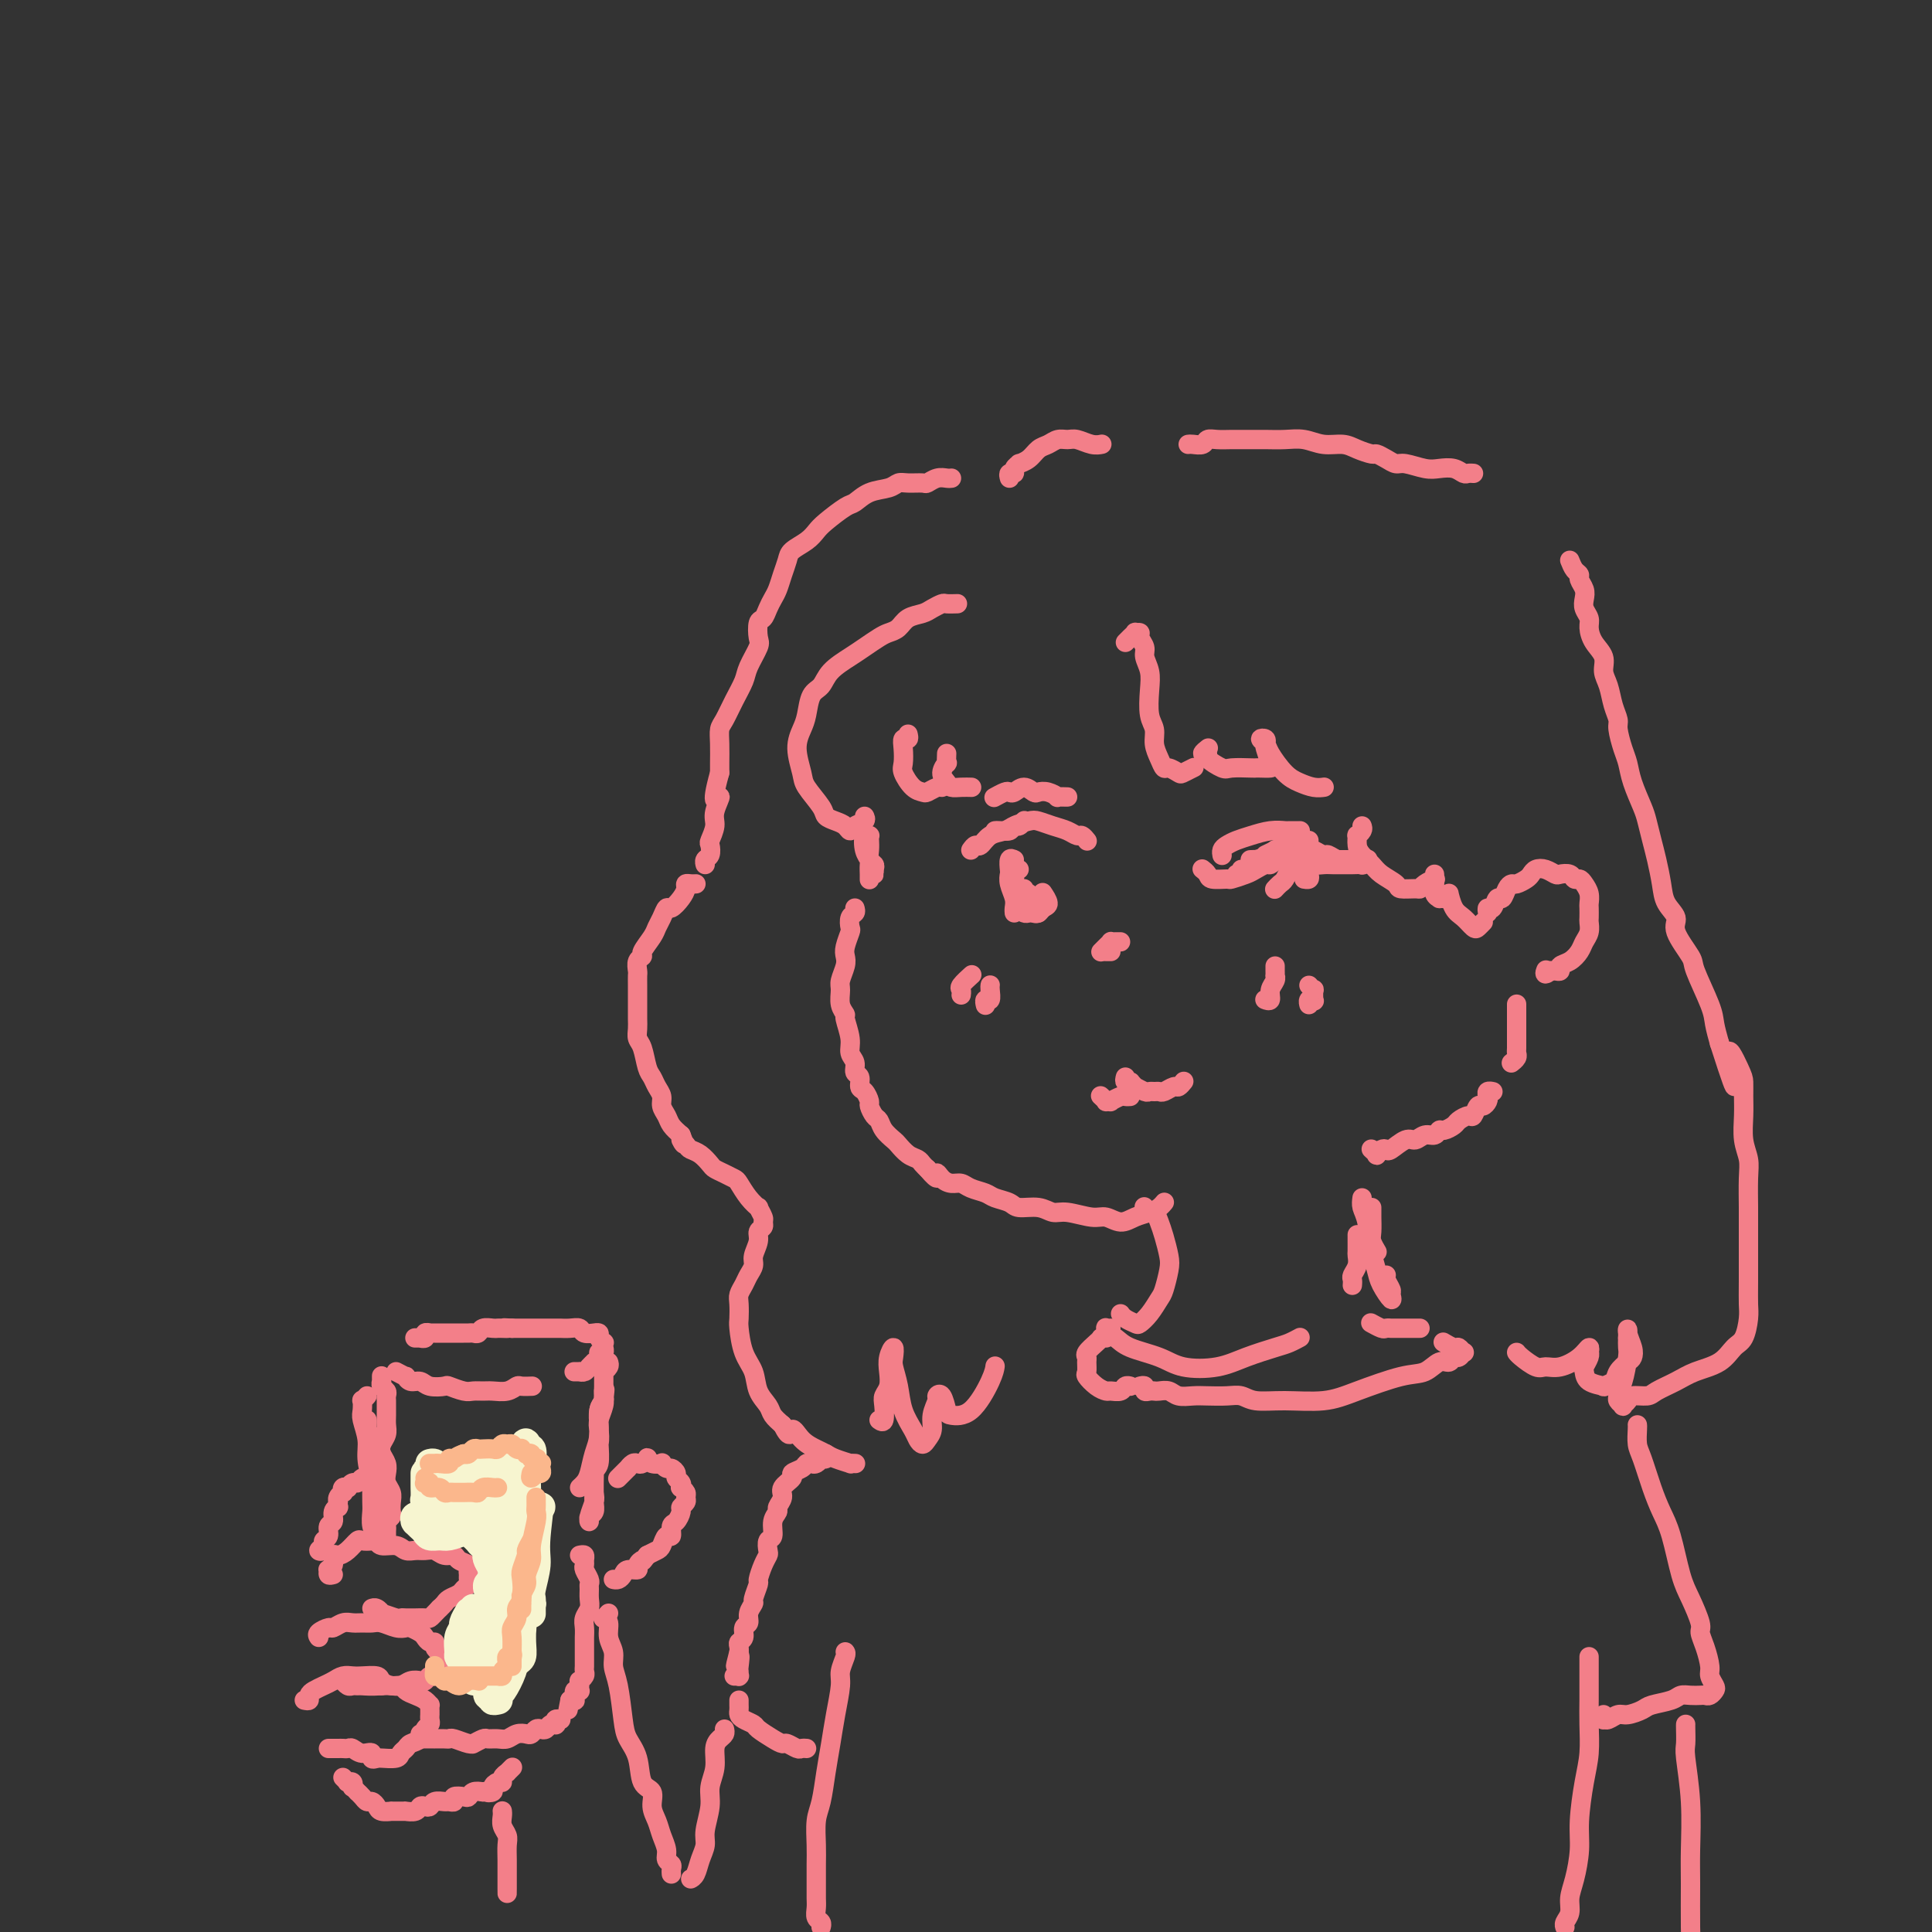 <svg viewBox='0 0 400 400' version='1.1' xmlns='http://www.w3.org/2000/svg' xmlns:xlink='http://www.w3.org/1999/xlink'><rect x="0" y="0" width="400" height="400" fill="#333333" stroke="none"/><g fill='none' stroke='rgb(243,127,137)' stroke-width='4' stroke-linecap='round' stroke-linejoin='round'><path d='M181,180c-0.002,-0.137 -0.004,-0.273 0,0c0.004,0.273 0.015,0.957 0,1c-0.015,0.043 -0.057,-0.555 0,-1c0.057,-0.445 0.211,-0.736 0,-1c-0.211,-0.264 -0.788,-0.501 -1,-1c-0.212,-0.499 -0.060,-1.261 0,-2c0.060,-0.739 0.029,-1.457 0,-2c-0.029,-0.543 -0.057,-0.913 0,-1c0.057,-0.087 0.197,0.108 0,0c-0.197,-0.108 -0.732,-0.519 -1,0c-0.268,0.519 -0.268,1.966 0,3c0.268,1.034 0.804,1.654 1,2c0.196,0.346 0.053,0.419 0,1c-0.053,0.581 -0.014,1.671 0,2c0.014,0.329 0.004,-0.104 0,0c-0.004,0.104 -0.001,0.744 0,1c0.001,0.256 0.001,0.128 0,0'/><path d='M177,188c0.111,0.368 0.222,0.735 0,1c-0.222,0.265 -0.778,0.427 -1,1c-0.222,0.573 -0.111,1.556 0,2c0.111,0.444 0.222,0.350 0,1c-0.222,0.650 -0.777,2.046 -1,3c-0.223,0.954 -0.113,1.466 0,2c0.113,0.534 0.231,1.089 0,2c-0.231,0.911 -0.809,2.178 -1,3c-0.191,0.822 0.005,1.199 0,2c-0.005,0.801 -0.213,2.024 0,3c0.213,0.976 0.846,1.703 1,2c0.154,0.297 -0.170,0.164 0,1c0.170,0.836 0.834,2.643 1,4c0.166,1.357 -0.167,2.266 0,3c0.167,0.734 0.832,1.295 1,2c0.168,0.705 -0.161,1.555 0,2c0.161,0.445 0.813,0.485 1,1c0.187,0.515 -0.091,1.504 0,2c0.091,0.496 0.549,0.499 1,1c0.451,0.501 0.893,1.499 1,2c0.107,0.501 -0.122,0.505 0,1c0.122,0.495 0.595,1.479 1,2c0.405,0.521 0.741,0.577 1,1c0.259,0.423 0.440,1.213 1,2c0.560,0.787 1.498,1.573 2,2c0.502,0.427 0.568,0.496 1,1c0.432,0.504 1.229,1.444 2,2c0.771,0.556 1.515,0.726 2,1c0.485,0.274 0.710,0.650 1,1c0.290,0.350 0.645,0.675 1,1'/><path d='M192,242c2.738,3.277 2.083,1.470 2,1c-0.083,-0.470 0.404,0.399 1,1c0.596,0.601 1.299,0.935 2,1c0.701,0.065 1.399,-0.137 2,0c0.601,0.137 1.104,0.615 2,1c0.896,0.385 2.186,0.676 3,1c0.814,0.324 1.152,0.679 2,1c0.848,0.321 2.206,0.607 3,1c0.794,0.393 1.024,0.894 2,1c0.976,0.106 2.697,-0.183 4,0c1.303,0.183 2.186,0.838 3,1c0.814,0.162 1.558,-0.170 3,0c1.442,0.170 3.583,0.841 5,1c1.417,0.159 2.109,-0.195 3,0c0.891,0.195 1.980,0.938 3,1c1.020,0.062 1.972,-0.558 3,-1c1.028,-0.442 2.132,-0.707 3,-1c0.868,-0.293 1.501,-0.615 2,-1c0.499,-0.385 0.865,-0.835 1,-1c0.135,-0.165 0.039,-0.047 0,0c-0.039,0.047 -0.019,0.024 0,0'/><path d='M201,176c0.350,-0.478 0.699,-0.955 1,-1c0.301,-0.045 0.553,0.343 1,0c0.447,-0.343 1.090,-1.416 2,-2c0.910,-0.584 2.086,-0.678 3,-1c0.914,-0.322 1.565,-0.871 2,-1c0.435,-0.129 0.653,0.161 1,0c0.347,-0.161 0.824,-0.774 1,-1c0.176,-0.226 0.050,-0.065 0,0c-0.050,0.065 -0.025,0.032 0,0'/><path d='M206,172c0.205,-0.023 0.410,-0.045 1,0c0.590,0.045 1.564,0.159 2,0c0.436,-0.159 0.333,-0.590 1,-1c0.667,-0.410 2.105,-0.799 3,-1c0.895,-0.201 1.248,-0.212 2,0c0.752,0.212 1.904,0.649 3,1c1.096,0.351 2.136,0.616 3,1c0.864,0.384 1.551,0.886 2,1c0.449,0.114 0.659,-0.162 1,0c0.341,0.162 0.812,0.760 1,1c0.188,0.240 0.094,0.120 0,0'/><path d='M210,178c-0.420,-0.207 -0.841,-0.414 -1,0c-0.159,0.414 -0.057,1.448 0,2c0.057,0.552 0.068,0.621 0,1c-0.068,0.379 -0.214,1.068 0,2c0.214,0.932 0.789,2.105 1,3c0.211,0.895 0.057,1.510 0,2c-0.057,0.490 -0.016,0.854 0,1c0.016,0.146 0.008,0.073 0,0'/><path d='M211,184c0.024,0.908 0.048,1.816 0,2c-0.048,0.184 -0.167,-0.357 0,0c0.167,0.357 0.619,1.612 1,2c0.381,0.388 0.690,-0.092 1,0c0.310,0.092 0.622,0.756 1,1c0.378,0.244 0.822,0.070 1,0c0.178,-0.070 0.089,-0.035 0,0'/><path d='M212,184c-0.429,0.218 -0.858,0.437 -1,1c-0.142,0.563 0.003,1.471 0,2c-0.003,0.529 -0.155,0.678 0,1c0.155,0.322 0.619,0.815 1,1c0.381,0.185 0.681,0.062 1,0c0.319,-0.062 0.656,-0.062 1,0c0.344,0.062 0.694,0.188 1,0c0.306,-0.188 0.566,-0.690 1,-1c0.434,-0.310 1.040,-0.430 1,-1c-0.040,-0.570 -0.726,-1.592 -1,-2c-0.274,-0.408 -0.137,-0.204 0,0'/><path d='M213,185c-0.006,0.340 -0.012,0.680 0,1c0.012,0.320 0.042,0.619 0,1c-0.042,0.381 -0.155,0.845 0,1c0.155,0.155 0.577,0.003 1,0c0.423,-0.003 0.845,0.144 1,0c0.155,-0.144 0.042,-0.577 0,-1c-0.042,-0.423 -0.012,-0.835 0,-1c0.012,-0.165 0.006,-0.082 0,0'/><path d='M211,180c-0.419,-0.088 -0.837,-0.175 -1,0c-0.163,0.175 -0.070,0.614 0,1c0.070,0.386 0.118,0.720 0,1c-0.118,0.280 -0.400,0.505 0,1c0.400,0.495 1.484,1.258 2,2c0.516,0.742 0.464,1.463 1,2c0.536,0.537 1.661,0.891 2,1c0.339,0.109 -0.109,-0.027 0,0c0.109,0.027 0.775,0.217 1,0c0.225,-0.217 0.009,-0.842 0,-1c-0.009,-0.158 0.190,0.150 0,0c-0.190,-0.150 -0.769,-0.757 -1,-1c-0.231,-0.243 -0.116,-0.121 0,0'/><path d='M201,202c-0.061,0.055 -0.121,0.109 0,0c0.121,-0.109 0.425,-0.383 0,0c-0.425,0.383 -1.578,1.422 -2,2c-0.422,0.578 -0.114,0.694 0,1c0.114,0.306 0.032,0.802 0,1c-0.032,0.198 -0.016,0.099 0,0'/><path d='M205,204c0.008,-0.050 0.016,-0.101 0,0c-0.016,0.101 -0.057,0.353 0,1c0.057,0.647 0.211,1.689 0,2c-0.211,0.311 -0.788,-0.109 -1,0c-0.212,0.109 -0.061,0.745 0,1c0.061,0.255 0.030,0.127 0,0'/><path d='M228,227c-0.122,-0.113 -0.245,-0.225 0,0c0.245,0.225 0.857,0.789 1,1c0.143,0.211 -0.183,0.071 0,0c0.183,-0.071 0.876,-0.072 1,0c0.124,0.072 -0.320,0.215 0,0c0.320,-0.215 1.405,-0.790 2,-1c0.595,-0.210 0.699,-0.057 1,0c0.301,0.057 0.800,0.016 1,0c0.200,-0.016 0.100,-0.008 0,0'/><path d='M233,223c-0.111,0.425 -0.222,0.850 0,1c0.222,0.150 0.776,0.025 1,0c0.224,-0.025 0.119,0.050 0,0c-0.119,-0.050 -0.253,-0.224 0,0c0.253,0.224 0.894,0.845 1,1c0.106,0.155 -0.322,-0.155 0,0c0.322,0.155 1.395,0.775 2,1c0.605,0.225 0.743,0.056 1,0c0.257,-0.056 0.632,-0.000 1,0c0.368,0.000 0.729,-0.056 1,0c0.271,0.056 0.451,0.225 1,0c0.549,-0.225 1.467,-0.844 2,-1c0.533,-0.156 0.682,0.150 1,0c0.318,-0.150 0.805,-0.757 1,-1c0.195,-0.243 0.097,-0.121 0,0'/><path d='M232,195c-0.303,-0.006 -0.607,-0.012 -1,0c-0.393,0.012 -0.876,0.042 -1,0c-0.124,-0.042 0.110,-0.155 0,0c-0.110,0.155 -0.566,0.578 -1,1c-0.434,0.422 -0.848,0.844 -1,1c-0.152,0.156 -0.044,0.044 0,0c0.044,-0.044 0.022,-0.022 0,0'/><path d='M230,197c-0.422,0.000 -0.844,0.000 -1,0c-0.156,0.000 -0.044,0.000 0,0c0.044,0.000 0.022,0.000 0,0'/><path d='M259,178c-0.136,0.006 -0.272,0.012 0,0c0.272,-0.012 0.952,-0.042 1,0c0.048,0.042 -0.537,0.155 0,0c0.537,-0.155 2.196,-0.577 3,-1c0.804,-0.423 0.751,-0.845 1,-1c0.249,-0.155 0.798,-0.042 1,0c0.202,0.042 0.058,0.012 0,0c-0.058,-0.012 -0.029,-0.006 0,0'/><path d='M262,177c0.871,-0.414 1.743,-0.828 2,-1c0.257,-0.172 -0.100,-0.102 0,0c0.100,0.102 0.656,0.238 1,0c0.344,-0.238 0.474,-0.848 1,-1c0.526,-0.152 1.448,0.155 2,0c0.552,-0.155 0.736,-0.774 1,-1c0.264,-0.226 0.610,-0.061 1,0c0.390,0.061 0.826,0.017 1,0c0.174,-0.017 0.087,-0.009 0,0'/><path d='M269,174c0.468,0.444 0.937,0.889 1,1c0.063,0.111 -0.279,-0.110 0,0c0.279,0.110 1.178,0.551 2,1c0.822,0.449 1.568,0.905 2,1c0.432,0.095 0.550,-0.171 1,0c0.450,0.171 1.234,0.778 2,1c0.766,0.222 1.516,0.060 2,0c0.484,-0.060 0.704,-0.016 1,0c0.296,0.016 0.668,0.004 1,0c0.332,-0.004 0.625,-0.001 1,0c0.375,0.001 0.832,0.000 1,0c0.168,-0.000 0.048,-0.000 0,0c-0.048,0.000 -0.024,0.000 0,0'/><path d='M277,178c0.190,-0.000 0.379,-0.000 0,0c-0.379,0.000 -1.328,0.000 -1,0c0.328,-0.000 1.931,-0.001 3,0c1.069,0.001 1.603,0.004 2,0c0.397,-0.004 0.658,-0.015 1,0c0.342,0.015 0.764,0.057 1,0c0.236,-0.057 0.287,-0.211 0,0c-0.287,0.211 -0.910,0.789 -1,1c-0.090,0.211 0.353,0.056 0,0c-0.353,-0.056 -1.501,-0.014 -2,0c-0.499,0.014 -0.348,0.000 -1,0c-0.652,-0.000 -2.107,0.014 -3,0c-0.893,-0.014 -1.224,-0.056 -2,0c-0.776,0.056 -1.997,0.211 -3,0c-1.003,-0.211 -1.789,-0.789 -2,-1c-0.211,-0.211 0.153,-0.057 0,0c-0.153,0.057 -0.825,0.015 -1,0c-0.175,-0.015 0.145,-0.004 0,0c-0.145,0.004 -0.756,0.001 -1,0c-0.244,-0.001 -0.122,-0.001 0,0'/><path d='M266,176c-0.024,0.417 -0.048,0.834 0,1c0.048,0.166 0.168,0.082 0,0c-0.168,-0.082 -0.626,-0.163 -1,0c-0.374,0.163 -0.665,0.568 -1,1c-0.335,0.432 -0.714,0.890 -1,1c-0.286,0.110 -0.480,-0.128 -1,0c-0.520,0.128 -1.365,0.624 -2,1c-0.635,0.376 -1.059,0.634 -2,1c-0.941,0.366 -2.399,0.840 -3,1c-0.601,0.160 -0.343,0.004 -1,0c-0.657,-0.004 -2.228,0.143 -3,0c-0.772,-0.143 -0.746,-0.577 -1,-1c-0.254,-0.423 -0.787,-0.835 -1,-1c-0.213,-0.165 -0.107,-0.082 0,0'/><path d='M257,180c-0.030,0.423 -0.060,0.845 0,1c0.060,0.155 0.208,0.042 0,0c-0.208,-0.042 -0.774,-0.012 -1,0c-0.226,0.012 -0.113,0.006 0,0'/><path d='M266,178c0.421,-0.079 0.842,-0.158 1,0c0.158,0.158 0.054,0.553 0,1c-0.054,0.447 -0.057,0.947 0,1c0.057,0.053 0.173,-0.339 0,0c-0.173,0.339 -0.634,1.411 -1,2c-0.366,0.589 -0.637,0.697 -1,1c-0.363,0.303 -0.818,0.801 -1,1c-0.182,0.199 -0.091,0.100 0,0'/><path d='M271,181c0.111,0.422 0.222,0.844 0,1c-0.222,0.156 -0.778,0.044 -1,0c-0.222,-0.044 -0.111,-0.022 0,0'/><path d='M253,177c0.019,0.089 0.037,0.179 0,0c-0.037,-0.179 -0.131,-0.626 0,-1c0.131,-0.374 0.487,-0.675 1,-1c0.513,-0.325 1.183,-0.676 2,-1c0.817,-0.324 1.782,-0.623 3,-1c1.218,-0.377 2.691,-0.833 4,-1c1.309,-0.167 2.456,-0.045 3,0c0.544,0.045 0.486,0.012 1,0c0.514,-0.012 1.600,-0.003 2,0c0.400,0.003 0.114,0.001 0,0c-0.114,-0.001 -0.057,-0.000 0,0'/><path d='M220,165c-0.177,-0.002 -0.354,-0.004 0,0c0.354,0.004 1.241,0.015 1,0c-0.241,-0.015 -1.608,-0.055 -2,0c-0.392,0.055 0.190,0.206 0,0c-0.190,-0.206 -1.154,-0.770 -2,-1c-0.846,-0.230 -1.575,-0.128 -2,0c-0.425,0.128 -0.546,0.282 -1,0c-0.454,-0.282 -1.239,-1.000 -2,-1c-0.761,0.000 -1.496,0.718 -2,1c-0.504,0.282 -0.776,0.128 -1,0c-0.224,-0.128 -0.400,-0.230 -1,0c-0.600,0.230 -1.623,0.793 -2,1c-0.377,0.207 -0.108,0.059 0,0c0.108,-0.059 0.054,-0.030 0,0'/><path d='M82,284c0.862,0.455 1.724,0.910 2,1c0.276,0.090 -0.034,-0.186 0,0c0.034,0.186 0.413,0.833 1,1c0.587,0.167 1.382,-0.148 2,0c0.618,0.148 1.057,0.758 2,1c0.943,0.242 2.388,0.118 3,0c0.612,-0.118 0.389,-0.228 1,0c0.611,0.228 2.054,0.794 3,1c0.946,0.206 1.395,0.051 2,0c0.605,-0.051 1.365,0.000 2,0c0.635,-0.000 1.144,-0.053 2,0c0.856,0.053 2.058,0.210 3,0c0.942,-0.210 1.625,-0.788 2,-1c0.375,-0.212 0.441,-0.057 1,0c0.559,0.057 1.612,0.015 2,0c0.388,-0.015 0.111,-0.004 0,0c-0.111,0.004 -0.055,0.002 0,0'/><path d='M119,284c-0.120,-0.002 -0.240,-0.003 0,0c0.240,0.003 0.839,0.011 1,0c0.161,-0.011 -0.116,-0.041 0,0c0.116,0.041 0.623,0.152 1,0c0.377,-0.152 0.622,-0.567 1,-1c0.378,-0.433 0.890,-0.886 1,-1c0.110,-0.114 -0.181,0.109 0,0c0.181,-0.109 0.833,-0.550 1,-1c0.167,-0.450 -0.152,-0.909 0,-1c0.152,-0.091 0.774,0.187 1,0c0.226,-0.187 0.057,-0.837 0,-1c-0.057,-0.163 0.000,0.163 0,0c-0.000,-0.163 -0.057,-0.814 0,-1c0.057,-0.186 0.227,0.094 0,0c-0.227,-0.094 -0.852,-0.560 -1,-1c-0.148,-0.440 0.183,-0.854 0,-1c-0.183,-0.146 -0.878,-0.025 -1,0c-0.122,0.025 0.328,-0.046 0,0c-0.328,0.046 -1.435,0.208 -2,0c-0.565,-0.208 -0.589,-0.788 -1,-1c-0.411,-0.212 -1.209,-0.057 -2,0c-0.791,0.057 -1.576,0.015 -2,0c-0.424,-0.015 -0.486,-0.004 -1,0c-0.514,0.004 -1.481,0.001 -2,0c-0.519,-0.001 -0.589,-0.000 -1,0c-0.411,0.000 -1.162,0.000 -2,0c-0.838,-0.000 -1.764,-0.000 -2,0c-0.236,0.000 0.218,0.000 0,0c-0.218,-0.000 -1.109,-0.000 -2,0'/><path d='M106,275c-2.810,-0.155 -1.334,-0.043 -1,0c0.334,0.043 -0.474,0.015 -1,0c-0.526,-0.015 -0.771,-0.018 -1,0c-0.229,0.018 -0.443,0.057 -1,0c-0.557,-0.057 -1.458,-0.212 -2,0c-0.542,0.212 -0.726,0.789 -1,1c-0.274,0.211 -0.638,0.057 -1,0c-0.362,-0.057 -0.723,-0.015 -1,0c-0.277,0.015 -0.469,0.004 -1,0c-0.531,-0.004 -1.399,-0.001 -2,0c-0.601,0.001 -0.934,0.000 -1,0c-0.066,-0.000 0.136,-0.000 0,0c-0.136,0.000 -0.610,0.000 -1,0c-0.390,-0.000 -0.697,-0.001 -1,0c-0.303,0.001 -0.602,0.004 -1,0c-0.398,-0.004 -0.895,-0.015 -1,0c-0.105,0.015 0.183,0.057 0,0c-0.183,-0.057 -0.837,-0.211 -1,0c-0.163,0.211 0.167,0.789 0,1c-0.167,0.211 -0.829,0.057 -1,0c-0.171,-0.057 0.150,-0.015 0,0c-0.150,0.015 -0.771,0.004 -1,0c-0.229,-0.004 -0.065,-0.001 0,0c0.065,0.001 0.033,0.001 0,0'/><path d='M79,285c0.002,-0.120 0.004,-0.239 0,0c-0.004,0.239 -0.015,0.838 0,1c0.015,0.162 0.057,-0.111 0,0c-0.057,0.111 -0.211,0.606 0,1c0.211,0.394 0.789,0.686 1,1c0.211,0.314 0.056,0.650 0,1c-0.056,0.350 -0.014,0.712 0,1c0.014,0.288 0.000,0.500 0,1c-0.000,0.500 0.013,1.289 0,2c-0.013,0.711 -0.052,1.345 0,2c0.052,0.655 0.196,1.330 0,2c-0.196,0.670 -0.733,1.334 -1,2c-0.267,0.666 -0.264,1.333 0,2c0.264,0.667 0.789,1.333 1,2c0.211,0.667 0.109,1.334 0,2c-0.109,0.666 -0.224,1.330 0,2c0.224,0.670 0.788,1.345 1,2c0.212,0.655 0.071,1.289 0,2c-0.071,0.711 -0.072,1.500 0,2c0.072,0.500 0.215,0.712 0,1c-0.215,0.288 -0.790,0.652 -1,1c-0.210,0.348 -0.056,0.681 0,1c0.056,0.319 0.015,0.624 0,1c-0.015,0.376 -0.004,0.822 0,1c0.004,0.178 0.002,0.089 0,0'/><path d='M126,282c0.113,0.305 0.227,0.609 0,1c-0.227,0.391 -0.793,0.867 -1,1c-0.207,0.133 -0.054,-0.079 0,0c0.054,0.079 0.011,0.448 0,1c-0.011,0.552 0.011,1.288 0,2c-0.011,0.712 -0.054,1.401 0,2c0.054,0.599 0.207,1.109 0,2c-0.207,0.891 -0.773,2.163 -1,3c-0.227,0.837 -0.113,1.239 0,2c0.113,0.761 0.227,1.880 0,3c-0.227,1.120 -0.793,2.239 -1,3c-0.207,0.761 -0.054,1.163 0,2c0.054,0.837 0.011,2.108 0,3c-0.011,0.892 0.011,1.406 0,2c-0.011,0.594 -0.057,1.268 0,2c0.057,0.732 0.215,1.520 0,2c-0.215,0.480 -0.803,0.650 -1,1c-0.197,0.350 -0.001,0.878 0,1c0.001,0.122 -0.192,-0.164 0,-1c0.192,-0.836 0.769,-2.223 1,-3c0.231,-0.777 0.114,-0.943 0,-2c-0.114,-1.057 -0.227,-3.006 0,-4c0.227,-0.994 0.792,-1.032 1,-2c0.208,-0.968 0.060,-2.866 0,-4c-0.060,-1.134 -0.030,-1.506 0,-2c0.030,-0.494 0.060,-1.112 0,-2c-0.060,-0.888 -0.208,-2.047 0,-3c0.208,-0.953 0.774,-1.701 1,-2c0.226,-0.299 0.113,-0.150 0,0'/><path d='M125,290c0.463,-3.963 0.120,-1.871 0,-1c-0.120,0.871 -0.017,0.522 0,0c0.017,-0.522 -0.051,-1.218 0,-1c0.051,0.218 0.221,1.350 0,2c-0.221,0.650 -0.832,0.818 -1,2c-0.168,1.182 0.109,3.378 0,5c-0.109,1.622 -0.604,2.669 -1,4c-0.396,1.331 -0.694,2.944 -1,4c-0.306,1.056 -0.621,1.553 -1,2c-0.379,0.447 -0.823,0.842 -1,1c-0.177,0.158 -0.089,0.079 0,0'/><path d='M76,289c-0.420,0.474 -0.841,0.948 -1,1c-0.159,0.052 -0.058,-0.318 0,0c0.058,0.318 0.071,1.326 0,2c-0.071,0.674 -0.225,1.016 0,2c0.225,0.984 0.831,2.609 1,4c0.169,1.391 -0.098,2.547 0,4c0.098,1.453 0.562,3.202 1,5c0.438,1.798 0.850,3.646 1,5c0.150,1.354 0.036,2.214 0,3c-0.036,0.786 0.004,1.497 0,2c-0.004,0.503 -0.054,0.799 0,1c0.054,0.201 0.211,0.306 0,0c-0.211,-0.306 -0.788,-1.025 -1,-2c-0.212,-0.975 -0.057,-2.206 0,-3c0.057,-0.794 0.016,-1.150 0,-2c-0.016,-0.850 -0.008,-2.192 0,-3c0.008,-0.808 0.016,-1.080 0,-2c-0.016,-0.920 -0.057,-2.487 0,-4c0.057,-1.513 0.212,-2.973 0,-4c-0.212,-1.027 -0.790,-1.620 -1,-2c-0.210,-0.380 -0.053,-0.547 0,-1c0.053,-0.453 0.000,-1.192 0,-1c-0.000,0.192 0.051,1.314 0,2c-0.051,0.686 -0.206,0.936 0,1c0.206,0.064 0.773,-0.057 1,1c0.227,1.057 0.112,3.294 0,5c-0.112,1.706 -0.223,2.882 0,4c0.223,1.118 0.778,2.176 1,3c0.222,0.824 0.111,1.412 0,2'/><path d='M78,312c0.309,3.022 0.083,2.078 0,2c-0.083,-0.078 -0.022,0.710 0,1c0.022,0.290 0.006,0.083 0,0c-0.006,-0.083 -0.003,-0.041 0,0'/><path d='M69,326c-0.431,0.117 -0.862,0.234 -1,0c-0.138,-0.234 0.018,-0.819 0,-1c-0.018,-0.181 -0.209,0.041 0,0c0.209,-0.041 0.820,-0.344 1,-1c0.180,-0.656 -0.069,-1.664 0,-2c0.069,-0.336 0.456,0.001 1,0c0.544,-0.001 1.245,-0.341 2,-1c0.755,-0.659 1.562,-1.637 2,-2c0.438,-0.363 0.505,-0.112 1,0c0.495,0.112 1.417,0.086 2,0c0.583,-0.086 0.828,-0.233 1,0c0.172,0.233 0.273,0.847 1,1c0.727,0.153 2.082,-0.156 3,0c0.918,0.156 1.400,0.778 2,1c0.600,0.222 1.316,0.045 2,0c0.684,-0.045 1.334,0.044 2,0c0.666,-0.044 1.349,-0.219 2,0c0.651,0.219 1.271,0.832 2,1c0.729,0.168 1.569,-0.110 2,0c0.431,0.110 0.455,0.607 1,1c0.545,0.393 1.611,0.683 2,1c0.389,0.317 0.101,0.662 0,1c-0.101,0.338 -0.015,0.668 0,1c0.015,0.332 -0.041,0.666 0,1c0.041,0.334 0.180,0.667 0,1c-0.180,0.333 -0.678,0.667 -1,1c-0.322,0.333 -0.468,0.667 -1,1c-0.532,0.333 -1.451,0.667 -2,1c-0.549,0.333 -0.728,0.667 -1,1c-0.272,0.333 -0.636,0.667 -1,1'/><path d='M91,333c-1.350,1.381 -1.723,1.834 -2,2c-0.277,0.166 -0.456,0.044 -1,0c-0.544,-0.044 -1.453,-0.011 -2,0c-0.547,0.011 -0.732,-0.001 -1,0c-0.268,0.001 -0.617,0.015 -1,0c-0.383,-0.015 -0.799,-0.060 -1,0c-0.201,0.060 -0.187,0.226 -1,0c-0.813,-0.226 -2.452,-0.845 -3,-1c-0.548,-0.155 -0.003,0.155 0,0c0.003,-0.155 -0.535,-0.773 -1,-1c-0.465,-0.227 -0.856,-0.061 -1,0c-0.144,0.061 -0.041,0.017 0,0c0.041,-0.017 0.021,-0.009 0,0'/><path d='M66,339c-0.209,-0.301 -0.418,-0.603 0,-1c0.418,-0.397 1.463,-0.891 2,-1c0.537,-0.109 0.567,0.167 1,0c0.433,-0.167 1.270,-0.778 2,-1c0.730,-0.222 1.354,-0.056 2,0c0.646,0.056 1.315,0.001 2,0c0.685,-0.001 1.387,0.051 2,0c0.613,-0.051 1.138,-0.207 2,0c0.862,0.207 2.062,0.776 3,1c0.938,0.224 1.613,0.102 2,0c0.387,-0.102 0.486,-0.186 1,0c0.514,0.186 1.443,0.641 2,1c0.557,0.359 0.740,0.622 1,1c0.260,0.378 0.595,0.871 1,1c0.405,0.129 0.880,-0.107 1,0c0.120,0.107 -0.115,0.557 0,1c0.115,0.443 0.582,0.878 1,1c0.418,0.122 0.789,-0.068 1,0c0.211,0.068 0.264,0.396 0,1c-0.264,0.604 -0.844,1.486 -1,2c-0.156,0.514 0.114,0.660 0,1c-0.114,0.340 -0.611,0.875 -1,1c-0.389,0.125 -0.671,-0.159 -1,0c-0.329,0.159 -0.707,0.761 -1,1c-0.293,0.239 -0.501,0.117 -1,0c-0.499,-0.117 -1.288,-0.227 -2,0c-0.712,0.227 -1.345,0.792 -2,1c-0.655,0.208 -1.330,0.059 -2,0c-0.670,-0.059 -1.335,-0.030 -2,0'/><path d='M79,349c-2.251,0.154 -3.377,0.037 -4,0c-0.623,-0.037 -0.741,0.004 -1,0c-0.259,-0.004 -0.658,-0.054 -1,0c-0.342,0.054 -0.628,0.210 -1,0c-0.372,-0.210 -0.831,-0.787 -1,-1c-0.169,-0.213 -0.048,-0.061 0,0c0.048,0.061 0.024,0.030 0,0'/><path d='M63,352c0.440,0.089 0.880,0.179 1,0c0.120,-0.179 -0.081,-0.626 0,-1c0.081,-0.374 0.445,-0.675 1,-1c0.555,-0.325 1.302,-0.675 2,-1c0.698,-0.325 1.346,-0.624 2,-1c0.654,-0.376 1.312,-0.830 2,-1c0.688,-0.170 1.405,-0.056 2,0c0.595,0.056 1.066,0.053 2,0c0.934,-0.053 2.329,-0.155 3,0c0.671,0.155 0.616,0.566 1,1c0.384,0.434 1.206,0.889 2,1c0.794,0.111 1.562,-0.124 2,0c0.438,0.124 0.548,0.607 1,1c0.452,0.393 1.245,0.696 2,1c0.755,0.304 1.470,0.607 2,1c0.530,0.393 0.874,0.875 1,1c0.126,0.125 0.034,-0.107 0,0c-0.034,0.107 -0.008,0.554 0,1c0.008,0.446 -0.001,0.892 0,1c0.001,0.108 0.012,-0.122 0,0c-0.012,0.122 -0.049,0.596 0,1c0.049,0.404 0.182,0.738 0,1c-0.182,0.262 -0.679,0.451 -1,1c-0.321,0.549 -0.465,1.457 -1,2c-0.535,0.543 -1.460,0.720 -2,1c-0.540,0.280 -0.694,0.663 -1,1c-0.306,0.337 -0.762,0.626 -1,1c-0.238,0.374 -0.256,0.831 -1,1c-0.744,0.169 -2.212,0.048 -3,0c-0.788,-0.048 -0.894,-0.024 -1,0'/><path d='M78,364c-1.681,0.685 -0.884,-0.601 -1,-1c-0.116,-0.399 -1.144,0.089 -2,0c-0.856,-0.089 -1.539,-0.756 -2,-1c-0.461,-0.244 -0.698,-0.065 -1,0c-0.302,0.065 -0.668,0.018 -1,0c-0.332,-0.018 -0.628,-0.005 -1,0c-0.372,0.005 -0.818,0.001 -1,0c-0.182,-0.001 -0.100,-0.000 0,0c0.100,0.000 0.219,0.000 0,0c-0.219,-0.000 -0.777,-0.000 -1,0c-0.223,0.000 -0.112,0.000 0,0'/><path d='M67,320c-0.039,-0.107 -0.078,-0.214 0,0c0.078,0.214 0.274,0.749 0,1c-0.274,0.251 -1.017,0.218 -1,0c0.017,-0.218 0.793,-0.621 1,-1c0.207,-0.379 -0.156,-0.735 0,-1c0.156,-0.265 0.830,-0.439 1,-1c0.170,-0.561 -0.165,-1.508 0,-2c0.165,-0.492 0.829,-0.528 1,-1c0.171,-0.472 -0.150,-1.380 0,-2c0.150,-0.620 0.771,-0.954 1,-1c0.229,-0.046 0.065,0.194 0,0c-0.065,-0.194 -0.031,-0.821 0,-1c0.031,-0.179 0.060,0.092 0,0c-0.060,-0.092 -0.208,-0.547 0,-1c0.208,-0.453 0.773,-0.905 1,-1c0.227,-0.095 0.116,0.167 0,0c-0.116,-0.167 -0.238,-0.762 0,-1c0.238,-0.238 0.837,-0.120 1,0c0.163,0.120 -0.110,0.242 0,0c0.110,-0.242 0.603,-0.850 1,-1c0.397,-0.150 0.699,0.156 1,0c0.301,-0.156 0.603,-0.774 1,-1c0.397,-0.226 0.891,-0.061 1,0c0.109,0.061 -0.167,0.016 0,0c0.167,-0.016 0.776,-0.004 1,0c0.224,0.004 0.064,0.001 0,0c-0.064,-0.001 -0.032,-0.001 0,0'/><path d='M128,306c-0.081,0.081 -0.162,0.162 0,0c0.162,-0.162 0.568,-0.565 1,-1c0.432,-0.435 0.889,-0.900 1,-1c0.111,-0.100 -0.124,0.166 0,0c0.124,-0.166 0.607,-0.763 1,-1c0.393,-0.237 0.695,-0.112 1,0c0.305,0.112 0.611,0.212 1,0c0.389,-0.212 0.860,-0.737 1,-1c0.140,-0.263 -0.050,-0.263 0,0c0.050,0.263 0.342,0.788 1,1c0.658,0.212 1.683,0.112 2,0c0.317,-0.112 -0.074,-0.237 0,0c0.074,0.237 0.612,0.837 1,1c0.388,0.163 0.626,-0.110 1,0c0.374,0.110 0.884,0.603 1,1c0.116,0.397 -0.161,0.698 0,1c0.161,0.302 0.761,0.606 1,1c0.239,0.394 0.118,0.879 0,1c-0.118,0.121 -0.232,-0.122 0,0c0.232,0.122 0.809,0.609 1,1c0.191,0.391 -0.004,0.686 0,1c0.004,0.314 0.207,0.646 0,1c-0.207,0.354 -0.825,0.730 -1,1c-0.175,0.270 0.094,0.435 0,1c-0.094,0.565 -0.550,1.531 -1,2c-0.450,0.469 -0.893,0.440 -1,1c-0.107,0.560 0.123,1.708 0,2c-0.123,0.292 -0.600,-0.272 -1,0c-0.400,0.272 -0.723,1.381 -1,2c-0.277,0.619 -0.508,0.748 -1,1c-0.492,0.252 -1.246,0.626 -2,1'/><path d='M134,322c-1.396,1.885 -0.885,1.096 -1,1c-0.115,-0.096 -0.857,0.500 -1,1c-0.143,0.500 0.312,0.905 0,1c-0.312,0.095 -1.390,-0.118 -2,0c-0.610,0.118 -0.752,0.568 -1,1c-0.248,0.432 -0.603,0.848 -1,1c-0.397,0.152 -0.838,0.041 -1,0c-0.162,-0.041 -0.046,-0.012 0,0c0.046,0.012 0.023,0.006 0,0'/><path d='M120,322c0.425,-0.087 0.850,-0.174 1,0c0.150,0.174 0.026,0.610 0,1c-0.026,0.390 0.046,0.734 0,1c-0.046,0.266 -0.209,0.456 0,1c0.209,0.544 0.789,1.444 1,2c0.211,0.556 0.053,0.768 0,1c-0.053,0.232 -0.000,0.485 0,1c0.000,0.515 -0.053,1.294 0,2c0.053,0.706 0.210,1.340 0,2c-0.210,0.660 -0.788,1.346 -1,2c-0.212,0.654 -0.057,1.274 0,2c0.057,0.726 0.015,1.556 0,2c-0.015,0.444 -0.004,0.500 0,1c0.004,0.500 0.001,1.443 0,2c-0.001,0.557 0.001,0.726 0,1c-0.001,0.274 -0.004,0.652 0,1c0.004,0.348 0.015,0.667 0,1c-0.015,0.333 -0.057,0.680 0,1c0.057,0.320 0.211,0.611 0,1c-0.211,0.389 -0.788,0.875 -1,1c-0.212,0.125 -0.061,-0.111 0,0c0.061,0.111 0.030,0.569 0,1c-0.030,0.431 -0.061,0.834 0,1c0.061,0.166 0.212,0.096 0,0c-0.212,-0.096 -0.789,-0.218 -1,0c-0.211,0.218 -0.056,0.776 0,1c0.056,0.224 0.012,0.112 0,0c-0.012,-0.112 0.007,-0.226 0,0c-0.007,0.226 -0.040,0.792 0,1c0.040,0.208 0.154,0.060 0,0c-0.154,-0.060 -0.577,-0.030 -1,0'/><path d='M118,352c-0.667,3.500 -0.333,1.750 0,0'/><path d='M116,356c0.112,0.030 0.223,0.060 0,0c-0.223,-0.060 -0.781,-0.208 -1,0c-0.219,0.208 -0.100,0.774 0,1c0.100,0.226 0.182,0.112 0,0c-0.182,-0.112 -0.626,-0.222 -1,0c-0.374,0.222 -0.677,0.778 -1,1c-0.323,0.222 -0.667,0.111 -1,0c-0.333,-0.111 -0.656,-0.222 -1,0c-0.344,0.222 -0.711,0.777 -1,1c-0.289,0.223 -0.501,0.112 -1,0c-0.499,-0.112 -1.284,-0.227 -2,0c-0.716,0.227 -1.362,0.797 -2,1c-0.638,0.203 -1.267,0.040 -2,0c-0.733,-0.040 -1.571,0.043 -2,0c-0.429,-0.043 -0.451,-0.211 -1,0c-0.549,0.211 -1.625,0.803 -2,1c-0.375,0.197 -0.050,0.000 0,0c0.050,-0.000 -0.177,0.196 -1,0c-0.823,-0.196 -2.244,-0.785 -3,-1c-0.756,-0.215 -0.847,-0.058 -1,0c-0.153,0.058 -0.370,0.016 -1,0c-0.630,-0.016 -1.675,-0.004 -2,0c-0.325,0.004 0.071,0.002 0,0c-0.071,-0.002 -0.607,-0.004 -1,0c-0.393,0.004 -0.641,0.015 -1,0c-0.359,-0.015 -0.828,-0.056 -1,0c-0.172,0.056 -0.046,0.207 0,0c0.046,-0.207 0.013,-0.774 0,-1c-0.013,-0.226 -0.007,-0.113 0,0'/></g>
<g fill='none' stroke='rgb(247,245,208)' stroke-width='6' stroke-linecap='round' stroke-linejoin='round'><path d='M90,303c-0.399,-0.008 -0.798,-0.016 -1,0c-0.202,0.016 -0.207,0.056 0,0c0.207,-0.056 0.626,-0.208 1,0c0.374,0.208 0.704,0.774 1,1c0.296,0.226 0.558,0.110 1,0c0.442,-0.110 1.064,-0.215 2,0c0.936,0.215 2.187,0.752 3,1c0.813,0.248 1.188,0.209 2,0c0.812,-0.209 2.061,-0.588 3,-1c0.939,-0.412 1.568,-0.856 2,-1c0.432,-0.144 0.668,0.013 1,0c0.332,-0.013 0.762,-0.196 1,0c0.238,0.196 0.286,0.771 0,1c-0.286,0.229 -0.905,0.113 -1,0c-0.095,-0.113 0.336,-0.223 0,0c-0.336,0.223 -1.437,0.778 -2,1c-0.563,0.222 -0.587,0.112 -1,0c-0.413,-0.112 -1.213,-0.226 -2,0c-0.787,0.226 -1.559,0.793 -2,1c-0.441,0.207 -0.549,0.056 -1,0c-0.451,-0.056 -1.245,-0.015 -2,0c-0.755,0.015 -1.473,0.004 -2,0c-0.527,-0.004 -0.865,-0.001 -1,0c-0.135,0.001 -0.068,0.001 0,0'/><path d='M88,305c0.000,0.449 0.000,0.898 0,1c-0.000,0.102 -0.001,-0.142 0,0c0.001,0.142 0.004,0.670 0,1c-0.004,0.330 -0.015,0.463 0,1c0.015,0.537 0.057,1.480 0,2c-0.057,0.520 -0.211,0.618 0,1c0.211,0.382 0.789,1.048 1,1c0.211,-0.048 0.057,-0.809 0,-1c-0.057,-0.191 -0.015,0.187 0,0c0.015,-0.187 0.004,-0.940 0,-1c-0.004,-0.060 -0.001,0.571 0,1c0.001,0.429 0.000,0.654 0,1c-0.000,0.346 -0.000,0.813 0,1c0.000,0.187 0.000,0.093 0,0'/><path d='M104,306c0.453,0.026 0.906,0.051 1,0c0.094,-0.051 -0.171,-0.179 0,0c0.171,0.179 0.778,0.664 1,1c0.222,0.336 0.061,0.523 0,1c-0.061,0.477 -0.020,1.243 0,2c0.020,0.757 0.020,1.506 0,2c-0.020,0.494 -0.058,0.732 0,1c0.058,0.268 0.213,0.565 0,1c-0.213,0.435 -0.792,1.007 -1,1c-0.208,-0.007 -0.044,-0.592 0,-1c0.044,-0.408 -0.032,-0.640 0,-1c0.032,-0.360 0.170,-0.850 0,-1c-0.170,-0.150 -0.649,0.040 -1,0c-0.351,-0.040 -0.573,-0.308 -1,0c-0.427,0.308 -1.059,1.193 -2,2c-0.941,0.807 -2.192,1.538 -3,2c-0.808,0.462 -1.172,0.657 -2,1c-0.828,0.343 -2.120,0.835 -3,1c-0.880,0.165 -1.350,0.002 -2,0c-0.650,-0.002 -1.481,0.157 -2,0c-0.519,-0.157 -0.727,-0.629 -1,-1c-0.273,-0.371 -0.610,-0.639 -1,-1c-0.390,-0.361 -0.831,-0.814 -1,-1c-0.169,-0.186 -0.064,-0.105 0,0c0.064,0.105 0.089,0.235 0,0c-0.089,-0.235 -0.292,-0.836 0,-1c0.292,-0.164 1.079,0.110 2,0c0.921,-0.110 1.978,-0.603 3,-1c1.022,-0.397 2.011,-0.699 3,-1'/><path d='M94,312c1.717,-0.679 2.508,-0.378 3,0c0.492,0.378 0.683,0.833 1,1c0.317,0.167 0.759,0.045 1,0c0.241,-0.045 0.282,-0.014 0,0c-0.282,0.014 -0.887,0.011 -1,0c-0.113,-0.011 0.267,-0.030 0,0c-0.267,0.030 -1.182,0.111 -2,0c-0.818,-0.111 -1.541,-0.412 -2,-1c-0.459,-0.588 -0.656,-1.464 -1,-2c-0.344,-0.536 -0.835,-0.733 -1,-1c-0.165,-0.267 -0.003,-0.604 0,-1c0.003,-0.396 -0.154,-0.852 0,-1c0.154,-0.148 0.620,0.012 1,0c0.380,-0.012 0.675,-0.196 1,0c0.325,0.196 0.679,0.770 1,1c0.321,0.230 0.608,0.114 1,0c0.392,-0.114 0.889,-0.226 1,0c0.111,0.226 -0.162,0.792 0,1c0.162,0.208 0.761,0.060 1,0c0.239,-0.060 0.120,-0.030 0,0'/><path d='M98,317c-0.007,0.416 -0.014,0.832 0,1c0.014,0.168 0.049,0.086 0,0c-0.049,-0.086 -0.182,-0.178 0,0c0.182,0.178 0.680,0.625 1,1c0.320,0.375 0.463,0.678 1,1c0.537,0.322 1.466,0.662 2,1c0.534,0.338 0.671,0.675 1,1c0.329,0.325 0.849,0.638 1,1c0.151,0.362 -0.068,0.772 0,1c0.068,0.228 0.424,0.274 0,0c-0.424,-0.274 -1.627,-0.866 -2,-1c-0.373,-0.134 0.083,0.192 0,0c-0.083,-0.192 -0.706,-0.900 -1,-1c-0.294,-0.100 -0.261,0.408 0,1c0.261,0.592 0.749,1.269 1,2c0.251,0.731 0.263,1.515 0,2c-0.263,0.485 -0.802,0.669 -1,1c-0.198,0.331 -0.057,0.809 0,1c0.057,0.191 0.028,0.096 0,0'/><path d='M104,322c-0.425,0.756 -0.850,1.513 -1,2c-0.150,0.487 -0.026,0.706 0,1c0.026,0.294 -0.045,0.664 0,1c0.045,0.336 0.207,0.637 0,1c-0.207,0.363 -0.784,0.789 -1,1c-0.216,0.211 -0.070,0.208 0,0c0.070,-0.208 0.064,-0.620 0,-1c-0.064,-0.380 -0.186,-0.730 0,-2c0.186,-1.270 0.680,-3.462 1,-5c0.320,-1.538 0.465,-2.422 1,-4c0.535,-1.578 1.461,-3.852 2,-5c0.539,-1.148 0.692,-1.172 1,-1c0.308,0.172 0.772,0.538 1,1c0.228,0.462 0.220,1.019 0,2c-0.220,0.981 -0.651,2.384 -1,5c-0.349,2.616 -0.615,6.443 -1,9c-0.385,2.557 -0.888,3.844 -1,5c-0.112,1.156 0.166,2.182 0,3c-0.166,0.818 -0.777,1.430 -1,2c-0.223,0.570 -0.057,1.099 0,1c0.057,-0.099 0.005,-0.828 0,-1c-0.005,-0.172 0.036,0.211 0,0c-0.036,-0.211 -0.149,-1.017 0,-3c0.149,-1.983 0.559,-5.142 1,-7c0.441,-1.858 0.914,-2.416 1,-3c0.086,-0.584 -0.215,-1.195 0,-1c0.215,0.195 0.944,1.197 1,2c0.056,0.803 -0.562,1.409 -1,3c-0.438,1.591 -0.697,4.169 -1,6c-0.303,1.831 -0.652,2.916 -1,4'/><path d='M104,338c-0.532,4.796 -0.860,3.286 -1,3c-0.140,-0.286 -0.090,0.650 0,1c0.090,0.350 0.221,0.112 0,0c-0.221,-0.112 -0.792,-0.100 -1,0c-0.208,0.100 -0.052,0.287 0,0c0.052,-0.287 0.001,-1.050 0,-2c-0.001,-0.950 0.048,-2.088 0,-3c-0.048,-0.912 -0.194,-1.599 0,-2c0.194,-0.401 0.728,-0.517 1,-1c0.272,-0.483 0.280,-1.335 0,-1c-0.280,0.335 -0.850,1.855 -1,3c-0.150,1.145 0.118,1.914 0,3c-0.118,1.086 -0.624,2.488 -1,4c-0.376,1.512 -0.623,3.135 -1,4c-0.377,0.865 -0.886,0.973 -1,1c-0.114,0.027 0.166,-0.025 0,0c-0.166,0.025 -0.776,0.129 -1,0c-0.224,-0.129 -0.060,-0.490 0,-1c0.060,-0.510 0.016,-1.168 0,-2c-0.016,-0.832 -0.004,-1.840 0,-3c0.004,-1.160 0.001,-2.474 0,-3c-0.001,-0.526 -0.001,-0.263 0,0'/><path d='M98,333c0.390,0.338 0.780,0.676 1,1c0.220,0.324 0.269,0.633 0,1c-0.269,0.367 -0.856,0.790 -1,1c-0.144,0.210 0.153,0.207 0,0c-0.153,-0.207 -0.758,-0.617 -1,-1c-0.242,-0.383 -0.121,-0.739 0,-1c0.121,-0.261 0.243,-0.427 0,0c-0.243,0.427 -0.850,1.448 -1,2c-0.150,0.552 0.159,0.635 0,1c-0.159,0.365 -0.786,1.012 -1,2c-0.214,0.988 -0.017,2.318 0,3c0.017,0.682 -0.148,0.716 0,1c0.148,0.284 0.608,0.819 1,1c0.392,0.181 0.717,0.010 1,0c0.283,-0.010 0.526,0.141 1,0c0.474,-0.141 1.181,-0.575 2,-1c0.819,-0.425 1.751,-0.843 2,-1c0.249,-0.157 -0.185,-0.055 0,0c0.185,0.055 0.989,0.062 1,0c0.011,-0.062 -0.770,-0.192 -1,0c-0.230,0.192 0.092,0.705 0,1c-0.092,0.295 -0.598,0.370 -1,1c-0.402,0.630 -0.701,1.815 -1,3'/><path d='M100,347c-0.529,0.972 -0.353,0.901 0,1c0.353,0.099 0.883,0.366 1,1c0.117,0.634 -0.179,1.634 0,2c0.179,0.366 0.831,0.098 1,0c0.169,-0.098 -0.147,-0.026 0,0c0.147,0.026 0.756,0.008 1,0c0.244,-0.008 0.122,-0.004 0,0'/><path d='M103,352c0.145,-0.031 0.289,-0.061 0,0c-0.289,0.061 -1.013,0.215 -1,0c0.013,-0.215 0.763,-0.798 1,-1c0.237,-0.202 -0.038,-0.022 0,0c0.038,0.022 0.388,-0.112 1,-1c0.612,-0.888 1.484,-2.530 2,-4c0.516,-1.470 0.674,-2.770 1,-4c0.326,-1.230 0.819,-2.392 1,-4c0.181,-1.608 0.048,-3.664 0,-5c-0.048,-1.336 -0.013,-1.953 0,-3c0.013,-1.047 0.005,-2.522 0,-3c-0.005,-0.478 -0.005,0.043 0,0c0.005,-0.043 0.015,-0.651 0,0c-0.015,0.651 -0.056,2.560 0,4c0.056,1.440 0.210,2.411 0,4c-0.210,1.589 -0.785,3.797 -1,5c-0.215,1.203 -0.072,1.400 0,2c0.072,0.600 0.072,1.603 0,2c-0.072,0.397 -0.216,0.188 0,0c0.216,-0.188 0.793,-0.355 1,-1c0.207,-0.645 0.045,-1.766 0,-3c-0.045,-1.234 0.029,-2.579 0,-4c-0.029,-1.421 -0.161,-2.917 0,-6c0.161,-3.083 0.614,-7.751 1,-10c0.386,-2.249 0.706,-2.078 1,-3c0.294,-0.922 0.563,-2.938 1,-4c0.437,-1.062 1.041,-1.171 1,-1c-0.041,0.171 -0.726,0.620 -1,1c-0.274,0.380 -0.137,0.690 0,1'/><path d='M111,314c1.221,-5.262 0.275,0.582 0,4c-0.275,3.418 0.123,4.410 0,6c-0.123,1.590 -0.765,3.777 -1,5c-0.235,1.223 -0.062,1.483 0,2c0.062,0.517 0.013,1.292 0,2c-0.013,0.708 0.012,1.349 0,1c-0.012,-0.349 -0.059,-1.687 0,-2c0.059,-0.313 0.226,0.400 0,0c-0.226,-0.400 -0.845,-1.914 -1,-4c-0.155,-2.086 0.155,-4.745 0,-7c-0.155,-2.255 -0.773,-4.106 -1,-6c-0.227,-1.894 -0.061,-3.829 0,-5c0.061,-1.171 0.016,-1.577 0,-2c-0.016,-0.423 -0.004,-0.864 0,-1c0.004,-0.136 0.001,0.034 0,1c-0.001,0.966 -0.001,2.728 0,4c0.001,1.272 0.001,2.054 0,4c-0.001,1.946 -0.004,5.054 0,7c0.004,1.946 0.015,2.729 0,4c-0.015,1.271 -0.056,3.031 0,4c0.056,0.969 0.211,1.146 0,1c-0.211,-0.146 -0.786,-0.614 -1,-1c-0.214,-0.386 -0.067,-0.691 0,-1c0.067,-0.309 0.056,-0.622 0,-2c-0.056,-1.378 -0.155,-3.821 0,-6c0.155,-2.179 0.564,-4.095 1,-6c0.436,-1.905 0.899,-3.801 1,-6c0.101,-2.199 -0.158,-4.703 0,-6c0.158,-1.297 0.735,-1.388 1,-2c0.265,-0.612 0.219,-1.746 0,-2c-0.219,-0.254 -0.609,0.373 -1,1'/><path d='M109,301c0.131,-4.285 -0.542,-1.498 -1,0c-0.458,1.498 -0.701,1.707 -1,2c-0.299,0.293 -0.655,0.671 -1,1c-0.345,0.329 -0.681,0.610 -1,1c-0.319,0.390 -0.622,0.888 -1,1c-0.378,0.112 -0.833,-0.162 -1,0c-0.167,0.162 -0.048,0.761 0,1c0.048,0.239 0.024,0.120 0,0'/><path d='M97,304c-0.513,0.001 -1.025,0.001 -1,0c0.025,-0.001 0.588,-0.004 1,0c0.412,0.004 0.675,0.015 1,0c0.325,-0.015 0.714,-0.058 1,0c0.286,0.058 0.469,0.215 1,0c0.531,-0.215 1.409,-0.802 2,-1c0.591,-0.198 0.893,-0.007 1,0c0.107,0.007 0.018,-0.169 0,0c-0.018,0.169 0.037,0.685 0,1c-0.037,0.315 -0.164,0.431 -1,1c-0.836,0.569 -2.382,1.591 -3,2c-0.618,0.409 -0.309,0.204 0,0'/></g>
<g fill='none' stroke='rgb(251,183,140)' stroke-width='4' stroke-linecap='round' stroke-linejoin='round'><path d='M88,306c0.034,0.414 0.068,0.828 0,1c-0.068,0.172 -0.240,0.102 0,0c0.240,-0.102 0.890,-0.238 1,0c0.110,0.238 -0.322,0.848 0,1c0.322,0.152 1.396,-0.156 2,0c0.604,0.156 0.738,0.774 1,1c0.262,0.226 0.651,0.060 1,0c0.349,-0.060 0.657,-0.015 1,0c0.343,0.015 0.721,0.000 1,0c0.279,-0.000 0.460,0.014 1,0c0.540,-0.014 1.441,-0.056 2,0c0.559,0.056 0.777,0.211 1,0c0.223,-0.211 0.452,-0.789 1,-1c0.548,-0.211 1.415,-0.057 2,0c0.585,0.057 0.888,0.015 1,0c0.112,-0.015 0.032,-0.004 0,0c-0.032,0.004 -0.016,0.002 0,0'/><path d='M110,305c-0.121,0.534 -0.243,1.069 0,1c0.243,-0.069 0.849,-0.740 1,-1c0.151,-0.260 -0.155,-0.108 0,0c0.155,0.108 0.770,0.174 1,0c0.230,-0.174 0.075,-0.586 0,-1c-0.075,-0.414 -0.072,-0.829 0,-1c0.072,-0.171 0.211,-0.097 0,0c-0.211,0.097 -0.773,0.219 -1,0c-0.227,-0.219 -0.117,-0.777 0,-1c0.117,-0.223 0.243,-0.111 0,0c-0.243,0.111 -0.854,0.222 -1,0c-0.146,-0.222 0.172,-0.778 0,-1c-0.172,-0.222 -0.834,-0.111 -1,0c-0.166,0.111 0.163,0.222 0,0c-0.163,-0.222 -0.817,-0.777 -1,-1c-0.183,-0.223 0.106,-0.113 0,0c-0.106,0.113 -0.606,0.230 -1,0c-0.394,-0.230 -0.682,-0.808 -1,-1c-0.318,-0.192 -0.666,0.001 -1,0c-0.334,-0.001 -0.653,-0.196 -1,0c-0.347,0.196 -0.723,0.784 -1,1c-0.277,0.216 -0.455,0.062 -1,0c-0.545,-0.062 -1.455,-0.030 -2,0c-0.545,0.030 -0.723,0.060 -1,0c-0.277,-0.060 -0.651,-0.208 -1,0c-0.349,0.208 -0.671,0.774 -1,1c-0.329,0.226 -0.664,0.113 -1,0'/><path d='M96,301c-1.622,0.552 -1.679,0.933 -2,1c-0.321,0.067 -0.908,-0.178 -1,0c-0.092,0.178 0.311,0.780 0,1c-0.311,0.220 -1.337,0.059 -2,0c-0.663,-0.059 -0.962,-0.016 -1,0c-0.038,0.016 0.186,0.004 0,0c-0.186,-0.004 -0.781,-0.001 -1,0c-0.219,0.001 -0.063,0.000 0,0c0.063,-0.000 0.031,-0.000 0,0'/><path d='M111,310c-0.002,0.333 -0.005,0.666 0,1c0.005,0.334 0.016,0.669 0,1c-0.016,0.331 -0.061,0.659 0,1c0.061,0.341 0.228,0.696 0,2c-0.228,1.304 -0.849,3.558 -1,5c-0.151,1.442 0.170,2.074 0,3c-0.170,0.926 -0.830,2.147 -1,3c-0.170,0.853 0.151,1.338 0,2c-0.151,0.662 -0.772,1.501 -1,2c-0.228,0.499 -0.061,0.656 0,1c0.061,0.344 0.016,0.873 0,1c-0.016,0.127 -0.004,-0.147 0,0c0.004,0.147 0.000,0.715 0,1c-0.000,0.285 0.004,0.286 0,0c-0.004,-0.286 -0.015,-0.858 0,-1c0.015,-0.142 0.056,0.148 0,0c-0.056,-0.148 -0.207,-0.732 0,-2c0.207,-1.268 0.774,-3.219 1,-4c0.226,-0.781 0.113,-0.390 0,0'/><path d='M110,319c-0.452,0.815 -0.905,1.629 -1,2c-0.095,0.371 0.167,0.298 0,1c-0.167,0.702 -0.762,2.180 -1,3c-0.238,0.820 -0.120,0.982 0,2c0.120,1.018 0.242,2.890 0,4c-0.242,1.110 -0.850,1.457 -1,2c-0.150,0.543 0.156,1.283 0,2c-0.156,0.717 -0.774,1.412 -1,2c-0.226,0.588 -0.061,1.071 0,2c0.061,0.929 0.016,2.305 0,3c-0.016,0.695 -0.004,0.708 0,1c0.004,0.292 0.001,0.862 0,1c-0.001,0.138 -0.000,-0.155 0,0c0.000,0.155 0.000,0.759 0,1c-0.000,0.241 -0.000,0.121 0,0'/><path d='M106,342c0.114,0.455 0.228,0.909 0,1c-0.228,0.091 -0.797,-0.183 -1,0c-0.203,0.183 -0.039,0.823 0,1c0.039,0.177 -0.046,-0.110 0,0c0.046,0.110 0.222,0.618 0,1c-0.222,0.382 -0.843,0.638 -1,1c-0.157,0.362 0.151,0.829 0,1c-0.151,0.171 -0.762,0.046 -1,0c-0.238,-0.046 -0.104,-0.012 0,0c0.104,0.012 0.179,0.003 0,0c-0.179,-0.003 -0.611,-0.001 -1,0c-0.389,0.001 -0.734,0.000 -1,0c-0.266,-0.000 -0.452,-0.000 -1,0c-0.548,0.000 -1.457,0.000 -2,0c-0.543,-0.000 -0.719,-0.000 -1,0c-0.281,0.000 -0.668,0.000 -1,0c-0.332,-0.000 -0.611,-0.000 -1,0c-0.389,0.000 -0.889,0.000 -1,0c-0.111,-0.000 0.166,-0.000 0,0c-0.166,0.000 -0.777,0.000 -1,0c-0.223,-0.000 -0.060,-0.000 0,0c0.060,0.000 0.017,0.000 0,0c-0.017,-0.000 -0.009,-0.000 0,0'/><path d='M90,345c0.002,-0.122 0.003,-0.244 0,0c-0.003,0.244 -0.012,0.854 0,1c0.012,0.146 0.044,-0.172 0,0c-0.044,0.172 -0.163,0.836 0,1c0.163,0.164 0.610,-0.170 1,0c0.390,0.170 0.725,0.844 1,1c0.275,0.156 0.491,-0.207 1,0c0.509,0.207 1.312,0.983 2,1c0.688,0.017 1.262,-0.726 2,-1c0.738,-0.274 1.639,-0.078 2,0c0.361,0.078 0.180,0.039 0,0'/></g>
<g fill='none' stroke='rgb(243,127,137)' stroke-width='4' stroke-linecap='round' stroke-linejoin='round'><path d='M308,189c-0.089,-0.487 -0.179,-0.974 0,-1c0.179,-0.026 0.626,0.410 1,0c0.374,-0.410 0.677,-1.664 1,-2c0.323,-0.336 0.668,0.247 1,0c0.332,-0.247 0.652,-1.323 1,-2c0.348,-0.677 0.722,-0.955 1,-1c0.278,-0.045 0.458,0.145 1,0c0.542,-0.145 1.445,-0.624 2,-1c0.555,-0.376 0.764,-0.651 1,-1c0.236,-0.349 0.501,-0.774 1,-1c0.499,-0.226 1.233,-0.253 2,0c0.767,0.253 1.568,0.785 2,1c0.432,0.215 0.497,0.112 1,0c0.503,-0.112 1.445,-0.235 2,0c0.555,0.235 0.723,0.826 1,1c0.277,0.174 0.663,-0.071 1,0c0.337,0.071 0.626,0.457 1,1c0.374,0.543 0.832,1.244 1,2c0.168,0.756 0.046,1.568 0,2c-0.046,0.432 -0.015,0.486 0,1c0.015,0.514 0.016,1.488 0,2c-0.016,0.512 -0.048,0.561 0,1c0.048,0.439 0.177,1.269 0,2c-0.177,0.731 -0.659,1.362 -1,2c-0.341,0.638 -0.539,1.281 -1,2c-0.461,0.719 -1.184,1.513 -2,2c-0.816,0.487 -1.724,0.667 -2,1c-0.276,0.333 0.079,0.821 0,1c-0.079,0.179 -0.594,0.051 -1,0c-0.406,-0.051 -0.703,-0.026 -1,0'/><path d='M321,201c-1.467,1.244 -1.133,0.356 -1,0c0.133,-0.356 0.067,-0.178 0,0'/><path d='M314,208c-0.000,-0.090 -0.000,-0.180 0,0c0.000,0.180 0.000,0.630 0,1c-0.000,0.370 -0.000,0.662 0,1c0.000,0.338 0.000,0.724 0,1c-0.000,0.276 -0.000,0.441 0,1c0.000,0.559 0.001,1.512 0,2c-0.001,0.488 -0.004,0.513 0,1c0.004,0.487 0.015,1.437 0,2c-0.015,0.563 -0.057,0.739 0,1c0.057,0.261 0.211,0.606 0,1c-0.211,0.394 -0.788,0.837 -1,1c-0.212,0.163 -0.061,0.047 0,0c0.061,-0.047 0.030,-0.023 0,0'/><path d='M309,226c-0.030,-0.007 -0.060,-0.013 0,0c0.060,0.013 0.209,0.046 0,0c-0.209,-0.046 -0.777,-0.172 -1,0c-0.223,0.172 -0.102,0.642 0,1c0.102,0.358 0.183,0.603 0,1c-0.183,0.397 -0.630,0.947 -1,1c-0.370,0.053 -0.661,-0.389 -1,0c-0.339,0.389 -0.724,1.611 -1,2c-0.276,0.389 -0.441,-0.055 -1,0c-0.559,0.055 -1.511,0.607 -2,1c-0.489,0.393 -0.515,0.626 -1,1c-0.485,0.374 -1.429,0.889 -2,1c-0.571,0.111 -0.771,-0.183 -1,0c-0.229,0.183 -0.489,0.841 -1,1c-0.511,0.159 -1.275,-0.181 -2,0c-0.725,0.181 -1.412,0.885 -2,1c-0.588,0.115 -1.076,-0.358 -2,0c-0.924,0.358 -2.285,1.547 -3,2c-0.715,0.453 -0.784,0.170 -1,0c-0.216,-0.170 -0.580,-0.228 -1,0c-0.420,0.228 -0.897,0.741 -1,1c-0.103,0.259 0.168,0.265 0,0c-0.168,-0.265 -0.776,-0.802 -1,-1c-0.224,-0.198 -0.064,-0.057 0,0c0.064,0.057 0.032,0.028 0,0'/><path d='M198,125c0.210,-0.006 0.419,-0.013 0,0c-0.419,0.013 -1.467,0.044 -2,0c-0.533,-0.044 -0.551,-0.163 -1,0c-0.449,0.163 -1.328,0.607 -2,1c-0.672,0.393 -1.138,0.734 -2,1c-0.862,0.266 -2.121,0.456 -3,1c-0.879,0.544 -1.378,1.443 -2,2c-0.622,0.557 -1.367,0.771 -2,1c-0.633,0.229 -1.152,0.474 -2,1c-0.848,0.526 -2.024,1.332 -3,2c-0.976,0.668 -1.753,1.197 -3,2c-1.247,0.803 -2.964,1.880 -4,3c-1.036,1.120 -1.393,2.282 -2,3c-0.607,0.718 -1.466,0.990 -2,2c-0.534,1.010 -0.745,2.758 -1,4c-0.255,1.242 -0.555,1.978 -1,3c-0.445,1.022 -1.035,2.329 -1,4c0.035,1.671 0.695,3.705 1,5c0.305,1.295 0.256,1.852 1,3c0.744,1.148 2.279,2.887 3,4c0.721,1.113 0.626,1.602 1,2c0.374,0.398 1.218,0.706 2,1c0.782,0.294 1.502,0.572 2,1c0.498,0.428 0.774,1.004 1,1c0.226,-0.004 0.401,-0.589 1,-1c0.599,-0.411 1.623,-0.649 2,-1c0.377,-0.351 0.108,-0.815 0,-1c-0.108,-0.185 -0.054,-0.093 0,0'/><path d='M188,152c0.112,0.462 0.225,0.923 0,1c-0.225,0.077 -0.787,-0.232 -1,0c-0.213,0.232 -0.078,1.004 0,2c0.078,0.996 0.100,2.215 0,3c-0.100,0.785 -0.322,1.135 0,2c0.322,0.865 1.186,2.246 2,3c0.814,0.754 1.577,0.882 2,1c0.423,0.118 0.505,0.228 1,0c0.495,-0.228 1.402,-0.792 2,-1c0.598,-0.208 0.885,-0.059 1,0c0.115,0.059 0.057,0.030 0,0'/><path d='M196,156c-0.037,0.892 -0.074,1.784 0,2c0.074,0.216 0.260,-0.243 0,0c-0.260,0.243 -0.966,1.190 -1,2c-0.034,0.810 0.604,1.485 1,2c0.396,0.515 0.549,0.870 1,1c0.451,0.130 1.198,0.035 2,0c0.802,-0.035 1.658,-0.010 2,0c0.342,0.010 0.171,0.005 0,0'/><path d='M233,133c0.455,-0.453 0.911,-0.907 1,-1c0.089,-0.093 -0.187,0.173 0,0c0.187,-0.173 0.839,-0.786 1,-1c0.161,-0.214 -0.168,-0.028 0,0c0.168,0.028 0.833,-0.103 1,0c0.167,0.103 -0.165,0.441 0,1c0.165,0.559 0.828,1.339 1,2c0.172,0.661 -0.146,1.201 0,2c0.146,0.799 0.756,1.855 1,3c0.244,1.145 0.121,2.379 0,4c-0.121,1.621 -0.239,3.629 0,5c0.239,1.371 0.837,2.104 1,3c0.163,0.896 -0.107,1.957 0,3c0.107,1.043 0.591,2.070 1,3c0.409,0.930 0.744,1.762 1,2c0.256,0.238 0.433,-0.118 1,0c0.567,0.118 1.525,0.711 2,1c0.475,0.289 0.468,0.273 1,0c0.532,-0.273 1.605,-0.804 2,-1c0.395,-0.196 0.113,-0.056 0,0c-0.113,0.056 -0.056,0.028 0,0'/><path d='M250,155c0.150,-0.117 0.299,-0.234 0,0c-0.299,0.234 -1.047,0.819 -1,1c0.047,0.181 0.888,-0.043 1,0c0.112,0.043 -0.506,0.351 0,1c0.506,0.649 2.138,1.638 3,2c0.862,0.362 0.956,0.097 2,0c1.044,-0.097 3.037,-0.027 4,0c0.963,0.027 0.895,0.011 1,0c0.105,-0.011 0.382,-0.016 1,0c0.618,0.016 1.579,0.053 2,0c0.421,-0.053 0.304,-0.197 0,-1c-0.304,-0.803 -0.796,-2.265 -1,-3c-0.204,-0.735 -0.120,-0.743 0,-1c0.120,-0.257 0.276,-0.763 0,-1c-0.276,-0.237 -0.983,-0.204 -1,0c-0.017,0.204 0.656,0.580 1,1c0.344,0.420 0.359,0.883 1,2c0.641,1.117 1.909,2.888 3,4c1.091,1.112 2.004,1.566 3,2c0.996,0.434 2.076,0.848 3,1c0.924,0.152 1.693,0.044 2,0c0.307,-0.044 0.154,-0.022 0,0'/><path d='M237,250c-0.089,-0.125 -0.179,-0.250 0,0c0.179,0.250 0.626,0.875 1,1c0.374,0.125 0.675,-0.250 1,0c0.325,0.250 0.672,1.124 1,2c0.328,0.876 0.636,1.753 1,3c0.364,1.247 0.786,2.865 1,4c0.214,1.135 0.222,1.786 0,3c-0.222,1.214 -0.674,2.992 -1,4c-0.326,1.008 -0.525,1.248 -1,2c-0.475,0.752 -1.227,2.016 -2,3c-0.773,0.984 -1.566,1.689 -2,2c-0.434,0.311 -0.508,0.228 -1,0c-0.492,-0.228 -1.402,-0.600 -2,-1c-0.598,-0.400 -0.885,-0.829 -1,-1c-0.115,-0.171 -0.057,-0.086 0,0'/><path d='M230,275c-0.419,0.032 -0.838,0.063 -1,0c-0.162,-0.063 -0.065,-0.221 0,0c0.065,0.221 0.100,0.821 0,1c-0.100,0.179 -0.333,-0.064 0,0c0.333,0.064 1.232,0.435 2,1c0.768,0.565 1.407,1.322 3,2c1.593,0.678 4.142,1.275 6,2c1.858,0.725 3.025,1.579 5,2c1.975,0.421 4.757,0.410 7,0c2.243,-0.410 3.946,-1.220 6,-2c2.054,-0.780 4.459,-1.529 6,-2c1.541,-0.471 2.217,-0.662 3,-1c0.783,-0.338 1.672,-0.822 2,-1c0.328,-0.178 0.094,-0.051 0,0c-0.094,0.051 -0.047,0.025 0,0'/><path d='M229,277c-0.437,0.016 -0.873,0.032 -1,0c-0.127,-0.032 0.057,-0.112 0,0c-0.057,0.112 -0.355,0.415 -1,1c-0.645,0.585 -1.639,1.451 -2,2c-0.361,0.549 -0.091,0.781 0,1c0.091,0.219 0.003,0.427 0,1c-0.003,0.573 0.078,1.512 0,2c-0.078,0.488 -0.315,0.524 0,1c0.315,0.476 1.183,1.392 2,2c0.817,0.608 1.581,0.909 2,1c0.419,0.091 0.491,-0.028 1,0c0.509,0.028 1.456,0.203 2,0c0.544,-0.203 0.685,-0.786 1,-1c0.315,-0.214 0.804,-0.061 1,0c0.196,0.061 0.098,0.031 0,0'/><path d='M236,287c0.446,-0.113 0.892,-0.226 1,0c0.108,0.226 -0.123,0.792 0,1c0.123,0.208 0.598,0.060 1,0c0.402,-0.060 0.730,-0.030 1,0c0.270,0.030 0.483,0.061 1,0c0.517,-0.061 1.338,-0.212 2,0c0.662,0.212 1.164,0.788 2,1c0.836,0.212 2.007,0.061 3,0c0.993,-0.061 1.809,-0.031 3,0c1.191,0.031 2.757,0.062 4,0c1.243,-0.062 2.162,-0.217 3,0c0.838,0.217 1.595,0.808 3,1c1.405,0.192 3.457,-0.013 6,0c2.543,0.013 5.577,0.244 8,0c2.423,-0.244 4.236,-0.964 7,-2c2.764,-1.036 6.481,-2.387 9,-3c2.519,-0.613 3.841,-0.489 5,-1c1.159,-0.511 2.157,-1.658 3,-2c0.843,-0.342 1.533,0.120 2,0c0.467,-0.120 0.710,-0.821 1,-1c0.290,-0.179 0.626,0.163 1,0c0.374,-0.163 0.786,-0.832 1,-1c0.214,-0.168 0.229,0.165 0,0c-0.229,-0.165 -0.700,-0.828 -1,-1c-0.300,-0.172 -0.427,0.146 -1,0c-0.573,-0.146 -1.592,-0.756 -2,-1c-0.408,-0.244 -0.204,-0.122 0,0'/><path d='M294,275c-0.342,-0.000 -0.683,-0.000 -1,0c-0.317,0.000 -0.609,0.000 -1,0c-0.391,-0.000 -0.879,-0.000 -1,0c-0.121,0.000 0.126,0.000 0,0c-0.126,-0.000 -0.626,-0.000 -1,0c-0.374,0.000 -0.624,0.001 -1,0c-0.376,-0.001 -0.879,-0.004 -1,0c-0.121,0.004 0.139,0.015 0,0c-0.139,-0.015 -0.678,-0.057 -1,0c-0.322,0.057 -0.426,0.211 -1,0c-0.574,-0.211 -1.616,-0.788 -2,-1c-0.384,-0.212 -0.110,-0.061 0,0c0.110,0.061 0.055,0.030 0,0'/><path d='M280,266c-0.008,0.095 -0.016,0.190 0,0c0.016,-0.190 0.057,-0.665 0,-1c-0.057,-0.335 -0.211,-0.532 0,-1c0.211,-0.468 0.789,-1.208 1,-2c0.211,-0.792 0.057,-1.635 0,-2c-0.057,-0.365 -0.015,-0.252 0,-1c0.015,-0.748 0.004,-2.357 0,-3c-0.004,-0.643 -0.002,-0.322 0,0'/><path d='M282,248c-0.090,0.660 -0.180,1.319 0,2c0.180,0.681 0.630,1.382 1,3c0.370,1.618 0.659,4.153 1,6c0.341,1.847 0.733,3.004 1,4c0.267,0.996 0.407,1.829 1,3c0.593,1.171 1.637,2.678 2,3c0.363,0.322 0.045,-0.541 0,-1c-0.045,-0.459 0.184,-0.515 0,-1c-0.184,-0.485 -0.780,-1.400 -1,-2c-0.220,-0.600 -0.063,-0.886 0,-1c0.063,-0.114 0.031,-0.057 0,0'/><path d='M284,250c0.002,0.389 0.004,0.777 0,1c-0.004,0.223 -0.015,0.280 0,1c0.015,0.720 0.057,2.102 0,3c-0.057,0.898 -0.211,1.313 0,2c0.211,0.687 0.788,1.647 1,2c0.212,0.353 0.061,0.101 0,0c-0.061,-0.101 -0.030,-0.050 0,0'/><path d='M197,99c-0.254,0.030 -0.509,0.061 -1,0c-0.491,-0.061 -1.220,-0.213 -2,0c-0.780,0.213 -1.611,0.793 -2,1c-0.389,0.207 -0.337,0.043 -1,0c-0.663,-0.043 -2.040,0.034 -3,0c-0.960,-0.034 -1.501,-0.180 -2,0c-0.499,0.180 -0.956,0.685 -2,1c-1.044,0.315 -2.675,0.440 -4,1c-1.325,0.560 -2.346,1.553 -3,2c-0.654,0.447 -0.942,0.346 -2,1c-1.058,0.654 -2.885,2.061 -4,3c-1.115,0.939 -1.517,1.409 -2,2c-0.483,0.591 -1.046,1.303 -2,2c-0.954,0.697 -2.297,1.380 -3,2c-0.703,0.620 -0.766,1.177 -1,2c-0.234,0.823 -0.640,1.912 -1,3c-0.360,1.088 -0.674,2.173 -1,3c-0.326,0.827 -0.662,1.395 -1,2c-0.338,0.605 -0.677,1.248 -1,2c-0.323,0.752 -0.629,1.612 -1,2c-0.371,0.388 -0.805,0.305 -1,1c-0.195,0.695 -0.149,2.170 0,3c0.149,0.830 0.401,1.017 0,2c-0.401,0.983 -1.456,2.763 -2,4c-0.544,1.237 -0.576,1.933 -1,3c-0.424,1.067 -1.238,2.506 -2,4c-0.762,1.494 -1.472,3.044 -2,4c-0.528,0.956 -0.873,1.318 -1,2c-0.127,0.682 -0.034,1.684 0,3c0.034,1.316 0.010,2.948 0,4c-0.010,1.052 -0.005,1.526 0,2'/><path d='M149,160c-2.256,8.103 -0.394,5.360 0,5c0.394,-0.360 -0.678,1.662 -1,3c-0.322,1.338 0.106,1.994 0,3c-0.106,1.006 -0.746,2.364 -1,3c-0.254,0.636 -0.120,0.549 0,1c0.120,0.451 0.228,1.441 0,2c-0.228,0.559 -0.792,0.689 -1,1c-0.208,0.311 -0.059,0.803 0,1c0.059,0.197 0.030,0.098 0,0'/><path d='M144,183c0.082,-0.005 0.164,-0.010 0,0c-0.164,0.010 -0.572,0.035 -1,0c-0.428,-0.035 -0.874,-0.130 -1,0c-0.126,0.130 0.068,0.486 0,1c-0.068,0.514 -0.400,1.188 -1,2c-0.600,0.812 -1.469,1.763 -2,2c-0.531,0.237 -0.724,-0.242 -1,0c-0.276,0.242 -0.633,1.203 -1,2c-0.367,0.797 -0.743,1.431 -1,2c-0.257,0.569 -0.394,1.073 -1,2c-0.606,0.927 -1.679,2.275 -2,3c-0.321,0.725 0.110,0.826 0,1c-0.110,0.174 -0.762,0.420 -1,1c-0.238,0.580 -0.064,1.492 0,2c0.064,0.508 0.017,0.611 0,1c-0.017,0.389 -0.004,1.063 0,2c0.004,0.937 0.000,2.138 0,3c-0.000,0.862 0.003,1.384 0,2c-0.003,0.616 -0.012,1.327 0,2c0.012,0.673 0.045,1.307 0,2c-0.045,0.693 -0.167,1.446 0,2c0.167,0.554 0.623,0.911 1,2c0.377,1.089 0.675,2.911 1,4c0.325,1.089 0.679,1.447 1,2c0.321,0.553 0.610,1.303 1,2c0.390,0.697 0.881,1.341 1,2c0.119,0.659 -0.133,1.331 0,2c0.133,0.669 0.651,1.334 1,2c0.349,0.666 0.528,1.333 1,2c0.472,0.667 1.236,1.333 2,2'/><path d='M141,235c1.341,3.274 0.195,1.458 0,1c-0.195,-0.458 0.563,0.440 1,1c0.437,0.560 0.554,0.780 1,1c0.446,0.220 1.223,0.441 2,1c0.777,0.559 1.555,1.458 2,2c0.445,0.542 0.555,0.729 1,1c0.445,0.271 1.223,0.627 2,1c0.777,0.373 1.552,0.764 2,1c0.448,0.236 0.569,0.319 1,1c0.431,0.681 1.173,1.961 2,3c0.827,1.039 1.739,1.837 2,2c0.261,0.163 -0.130,-0.308 0,0c0.130,0.308 0.782,1.394 1,2c0.218,0.606 0.002,0.732 0,1c-0.002,0.268 0.211,0.676 0,1c-0.211,0.324 -0.844,0.562 -1,1c-0.156,0.438 0.166,1.076 0,2c-0.166,0.924 -0.819,2.135 -1,3c-0.181,0.865 0.109,1.385 0,2c-0.109,0.615 -0.618,1.324 -1,2c-0.382,0.676 -0.639,1.319 -1,2c-0.361,0.681 -0.827,1.399 -1,2c-0.173,0.601 -0.053,1.083 0,2c0.053,0.917 0.041,2.269 0,3c-0.041,0.731 -0.109,0.843 0,2c0.109,1.157 0.396,3.360 1,5c0.604,1.640 1.527,2.719 2,4c0.473,1.281 0.498,2.766 1,4c0.502,1.234 1.481,2.217 2,3c0.519,0.783 0.577,1.367 1,2c0.423,0.633 1.212,1.317 2,2'/><path d='M162,295c1.765,3.538 1.679,1.381 2,1c0.321,-0.381 1.050,1.012 2,2c0.950,0.988 2.120,1.571 3,2c0.880,0.429 1.469,0.703 2,1c0.531,0.297 1.004,0.615 2,1c0.996,0.385 2.514,0.835 3,1c0.486,0.165 -0.062,0.044 0,0c0.062,-0.044 0.732,-0.013 1,0c0.268,0.013 0.134,0.006 0,0'/><path d='M182,294c0.415,0.290 0.829,0.580 1,0c0.171,-0.580 0.097,-2.031 0,-3c-0.097,-0.969 -0.219,-1.456 0,-2c0.219,-0.544 0.777,-1.145 1,-2c0.223,-0.855 0.112,-1.966 0,-3c-0.112,-1.034 -0.223,-1.993 0,-3c0.223,-1.007 0.780,-2.062 1,-2c0.220,0.062 0.104,1.242 0,2c-0.104,0.758 -0.197,1.096 0,2c0.197,0.904 0.683,2.376 1,4c0.317,1.624 0.466,3.399 1,5c0.534,1.601 1.454,3.026 2,4c0.546,0.974 0.720,1.496 1,2c0.280,0.504 0.668,0.990 1,1c0.332,0.010 0.610,-0.455 1,-1c0.390,-0.545 0.892,-1.168 1,-2c0.108,-0.832 -0.178,-1.873 0,-3c0.178,-1.127 0.819,-2.341 1,-3c0.181,-0.659 -0.098,-0.764 0,-1c0.098,-0.236 0.572,-0.605 1,0c0.428,0.605 0.808,2.183 1,3c0.192,0.817 0.195,0.874 1,1c0.805,0.126 2.412,0.323 4,-1c1.588,-1.323 3.158,-4.164 4,-6c0.842,-1.836 0.955,-2.667 1,-3c0.045,-0.333 0.023,-0.166 0,0'/><path d='M209,99c-0.122,-0.445 -0.245,-0.889 0,-1c0.245,-0.111 0.856,0.112 1,0c0.144,-0.112 -0.180,-0.559 0,-1c0.180,-0.441 0.863,-0.877 1,-1c0.137,-0.123 -0.273,0.068 0,0c0.273,-0.068 1.228,-0.396 2,-1c0.772,-0.604 1.361,-1.483 2,-2c0.639,-0.517 1.329,-0.671 2,-1c0.671,-0.329 1.322,-0.834 2,-1c0.678,-0.166 1.383,0.008 2,0c0.617,-0.008 1.146,-0.198 2,0c0.854,0.198 2.033,0.785 3,1c0.967,0.215 1.722,0.058 2,0c0.278,-0.058 0.079,-0.017 0,0c-0.079,0.017 -0.040,0.008 0,0'/><path d='M246,92c0.216,-0.030 0.431,-0.061 1,0c0.569,0.061 1.491,0.212 2,0c0.509,-0.212 0.603,-0.789 1,-1c0.397,-0.211 1.095,-0.056 2,0c0.905,0.056 2.016,0.014 3,0c0.984,-0.014 1.841,0.000 3,0c1.159,-0.000 2.621,-0.015 4,0c1.379,0.015 2.675,0.059 4,0c1.325,-0.059 2.677,-0.222 4,0c1.323,0.222 2.616,0.829 4,1c1.384,0.171 2.860,-0.095 4,0c1.140,0.095 1.944,0.551 3,1c1.056,0.449 2.364,0.890 3,1c0.636,0.110 0.600,-0.110 1,0c0.400,0.110 1.237,0.552 2,1c0.763,0.448 1.454,0.904 2,1c0.546,0.096 0.948,-0.167 2,0c1.052,0.167 2.754,0.763 4,1c1.246,0.237 2.036,0.116 3,0c0.964,-0.116 2.101,-0.227 3,0c0.899,0.227 1.561,0.793 2,1c0.439,0.207 0.654,0.055 1,0c0.346,-0.055 0.824,-0.015 1,0c0.176,0.015 0.050,0.004 0,0c-0.050,-0.004 -0.025,-0.002 0,0'/><path d='M325,116c0.301,0.750 0.603,1.499 1,2c0.397,0.501 0.890,0.753 1,1c0.110,0.247 -0.163,0.489 0,1c0.163,0.511 0.761,1.291 1,2c0.239,0.709 0.118,1.348 0,2c-0.118,0.652 -0.234,1.318 0,2c0.234,0.682 0.818,1.379 1,2c0.182,0.621 -0.039,1.165 0,2c0.039,0.835 0.339,1.959 1,3c0.661,1.041 1.684,1.998 2,3c0.316,1.002 -0.074,2.048 0,3c0.074,0.952 0.611,1.809 1,3c0.389,1.191 0.629,2.716 1,4c0.371,1.284 0.872,2.326 1,3c0.128,0.674 -0.117,0.978 0,2c0.117,1.022 0.594,2.761 1,4c0.406,1.239 0.739,1.976 1,3c0.261,1.024 0.451,2.334 1,4c0.549,1.666 1.457,3.688 2,5c0.543,1.312 0.721,1.916 1,3c0.279,1.084 0.657,2.650 1,4c0.343,1.350 0.649,2.484 1,4c0.351,1.516 0.746,3.415 1,5c0.254,1.585 0.366,2.857 1,4c0.634,1.143 1.788,2.158 2,3c0.212,0.842 -0.518,1.512 0,3c0.518,1.488 2.285,3.794 3,5c0.715,1.206 0.377,1.313 1,3c0.623,1.687 2.206,4.954 3,7c0.794,2.046 0.798,2.870 1,4c0.202,1.130 0.601,2.565 1,4'/><path d='M356,216c5.144,16.067 2.503,6.235 2,3c-0.503,-3.235 1.132,0.126 2,2c0.868,1.874 0.968,2.262 1,3c0.032,0.738 -0.006,1.825 0,3c0.006,1.175 0.054,2.436 0,4c-0.054,1.564 -0.211,3.430 0,5c0.211,1.570 0.789,2.842 1,4c0.211,1.158 0.056,2.200 0,4c-0.056,1.800 -0.015,4.357 0,6c0.015,1.643 0.002,2.373 0,5c-0.002,2.627 0.008,7.150 0,10c-0.008,2.850 -0.034,4.027 0,5c0.034,0.973 0.126,1.741 0,3c-0.126,1.259 -0.472,3.009 -1,4c-0.528,0.991 -1.237,1.225 -2,2c-0.763,0.775 -1.578,2.093 -3,3c-1.422,0.907 -3.449,1.405 -5,2c-1.551,0.595 -2.625,1.287 -4,2c-1.375,0.713 -3.052,1.449 -4,2c-0.948,0.551 -1.167,0.919 -2,1c-0.833,0.081 -2.280,-0.125 -3,0c-0.720,0.125 -0.715,0.580 -1,1c-0.285,0.420 -0.862,0.803 -1,1c-0.138,0.197 0.162,0.208 0,0c-0.162,-0.208 -0.786,-0.633 -1,-1c-0.214,-0.367 -0.019,-0.675 0,-1c0.019,-0.325 -0.139,-0.667 0,-1c0.139,-0.333 0.573,-0.656 1,-2c0.427,-1.344 0.846,-3.708 1,-5c0.154,-1.292 0.044,-1.512 0,-2c-0.044,-0.488 -0.022,-1.244 0,-2'/><path d='M337,277c0.096,-2.544 -0.163,-1.905 0,-1c0.163,0.905 0.750,2.077 1,3c0.250,0.923 0.164,1.596 0,2c-0.164,0.404 -0.405,0.540 -1,1c-0.595,0.460 -1.543,1.246 -2,2c-0.457,0.754 -0.424,1.477 -1,2c-0.576,0.523 -1.763,0.846 -2,1c-0.237,0.154 0.476,0.140 0,0c-0.476,-0.140 -2.142,-0.406 -3,-1c-0.858,-0.594 -0.910,-1.517 -1,-2c-0.090,-0.483 -0.219,-0.527 0,-1c0.219,-0.473 0.787,-1.375 1,-2c0.213,-0.625 0.073,-0.973 0,-1c-0.073,-0.027 -0.078,0.265 0,0c0.078,-0.265 0.241,-1.089 0,-1c-0.241,0.089 -0.884,1.089 -2,2c-1.116,0.911 -2.705,1.733 -4,2c-1.295,0.267 -2.294,-0.020 -3,0c-0.706,0.020 -1.117,0.345 -2,0c-0.883,-0.345 -2.238,-1.362 -3,-2c-0.762,-0.638 -0.932,-0.897 -1,-1c-0.068,-0.103 -0.034,-0.052 0,0'/><path d='M71,368c0.415,0.425 0.829,0.850 1,1c0.171,0.150 0.097,0.025 0,0c-0.097,-0.025 -0.218,0.050 0,0c0.218,-0.050 0.776,-0.224 1,0c0.224,0.224 0.116,0.847 0,1c-0.116,0.153 -0.238,-0.165 0,0c0.238,0.165 0.837,0.814 1,1c0.163,0.186 -0.111,-0.091 0,0c0.111,0.091 0.606,0.550 1,1c0.394,0.450 0.688,0.891 1,1c0.312,0.109 0.642,-0.114 1,0c0.358,0.114 0.743,0.567 1,1c0.257,0.433 0.385,0.848 1,1c0.615,0.152 1.718,0.040 2,0c0.282,-0.040 -0.257,-0.010 0,0c0.257,0.010 1.312,-0.001 2,0c0.688,0.001 1.010,0.014 1,0c-0.010,-0.014 -0.353,-0.055 0,0c0.353,0.055 1.403,0.207 2,0c0.597,-0.207 0.741,-0.773 1,-1c0.259,-0.227 0.632,-0.114 1,0c0.368,0.114 0.730,0.228 1,0c0.270,-0.228 0.449,-0.797 1,-1c0.551,-0.203 1.475,-0.041 2,0c0.525,0.041 0.652,-0.041 1,0c0.348,0.041 0.919,0.203 1,0c0.081,-0.203 -0.326,-0.773 0,-1c0.326,-0.227 1.386,-0.112 2,0c0.614,0.112 0.781,0.223 1,0c0.219,-0.223 0.491,-0.778 1,-1c0.509,-0.222 1.254,-0.111 2,0'/><path d='M100,371c3.102,-0.630 1.357,-0.207 1,0c-0.357,0.207 0.674,0.196 1,0c0.326,-0.196 -0.052,-0.578 0,-1c0.052,-0.422 0.535,-0.882 1,-1c0.465,-0.118 0.913,0.108 1,0c0.087,-0.108 -0.187,-0.551 0,-1c0.187,-0.449 0.835,-0.905 1,-1c0.165,-0.095 -0.152,0.171 0,0c0.152,-0.171 0.773,-0.778 1,-1c0.227,-0.222 0.061,-0.060 0,0c-0.061,0.060 -0.017,0.017 0,0c0.017,-0.017 0.009,-0.009 0,0'/><path d='M104,375c0.002,0.018 0.004,0.035 0,0c-0.004,-0.035 -0.015,-0.123 0,0c0.015,0.123 0.057,0.459 0,1c-0.057,0.541 -0.211,1.289 0,2c0.211,0.711 0.789,1.384 1,2c0.211,0.616 0.057,1.174 0,2c-0.057,0.826 -0.015,1.919 0,3c0.015,1.081 0.004,2.151 0,3c-0.004,0.849 -0.001,1.478 0,2c0.001,0.522 0.000,0.938 0,1c-0.000,0.062 -0.000,-0.231 0,0c0.000,0.231 0.000,0.985 0,1c-0.000,0.015 -0.000,-0.710 0,-1c0.000,-0.290 0.000,-0.145 0,0'/><path d='M126,334c-0.390,0.434 -0.780,0.868 -1,1c-0.220,0.132 -0.270,-0.036 0,0c0.270,0.036 0.860,0.278 1,1c0.140,0.722 -0.169,1.926 0,3c0.169,1.074 0.818,2.020 1,3c0.182,0.980 -0.102,1.996 0,3c0.102,1.004 0.589,1.995 1,4c0.411,2.005 0.745,5.022 1,7c0.255,1.978 0.432,2.917 1,4c0.568,1.083 1.528,2.309 2,4c0.472,1.691 0.455,3.845 1,5c0.545,1.155 1.653,1.310 2,2c0.347,0.690 -0.066,1.915 0,3c0.066,1.085 0.610,2.031 1,3c0.390,0.969 0.626,1.961 1,3c0.374,1.039 0.885,2.124 1,3c0.115,0.876 -0.165,1.541 0,2c0.165,0.459 0.776,0.711 1,1c0.224,0.289 0.060,0.613 0,1c-0.060,0.387 -0.016,0.835 0,1c0.016,0.165 0.005,0.047 0,0c-0.005,-0.047 -0.002,-0.024 0,0'/><path d='M171,301c0.120,0.415 0.239,0.829 0,1c-0.239,0.171 -0.838,0.098 -1,0c-0.162,-0.098 0.113,-0.219 0,0c-0.113,0.219 -0.613,0.780 -1,1c-0.387,0.220 -0.662,0.100 -1,0c-0.338,-0.100 -0.739,-0.178 -1,0c-0.261,0.178 -0.380,0.614 -1,1c-0.620,0.386 -1.739,0.723 -2,1c-0.261,0.277 0.338,0.493 0,1c-0.338,0.507 -1.611,1.303 -2,2c-0.389,0.697 0.107,1.294 0,2c-0.107,0.706 -0.817,1.522 -1,2c-0.183,0.478 0.161,0.618 0,1c-0.161,0.382 -0.827,1.005 -1,2c-0.173,0.995 0.147,2.362 0,3c-0.147,0.638 -0.761,0.546 -1,1c-0.239,0.454 -0.101,1.453 0,2c0.101,0.547 0.167,0.641 0,1c-0.167,0.359 -0.565,0.985 -1,2c-0.435,1.015 -0.905,2.421 -1,3c-0.095,0.579 0.186,0.330 0,1c-0.186,0.670 -0.838,2.258 -1,3c-0.162,0.742 0.168,0.636 0,1c-0.168,0.364 -0.833,1.197 -1,2c-0.167,0.803 0.166,1.577 0,2c-0.166,0.423 -0.829,0.495 -1,1c-0.171,0.505 0.150,1.442 0,2c-0.150,0.558 -0.772,0.737 -1,1c-0.228,0.263 -0.061,0.609 0,1c0.061,0.391 0.018,0.826 0,1c-0.018,0.174 -0.009,0.087 0,0'/><path d='M153,342c-1.392,5.377 -0.373,1.819 0,1c0.373,-0.819 0.101,1.101 0,2c-0.101,0.899 -0.031,0.777 0,1c0.031,0.223 0.022,0.792 0,1c-0.022,0.208 -0.057,0.056 0,0c0.057,-0.056 0.208,-0.015 0,0c-0.208,0.015 -0.774,0.004 -1,0c-0.226,-0.004 -0.113,-0.002 0,0'/><path d='M153,352c-0.004,0.333 -0.008,0.667 0,1c0.008,0.333 0.028,0.666 0,1c-0.028,0.334 -0.103,0.670 0,1c0.103,0.330 0.385,0.653 1,1c0.615,0.347 1.564,0.719 2,1c0.436,0.281 0.358,0.471 1,1c0.642,0.529 2.003,1.396 3,2c0.997,0.604 1.630,0.947 2,1c0.370,0.053 0.478,-0.182 1,0c0.522,0.182 1.460,0.781 2,1c0.540,0.219 0.684,0.059 1,0c0.316,-0.059 0.805,-0.017 1,0c0.195,0.017 0.098,0.008 0,0'/><path d='M175,342c0.120,0.136 0.239,0.271 0,1c-0.239,0.729 -0.838,2.051 -1,3c-0.162,0.949 0.111,1.524 0,3c-0.111,1.476 -0.608,3.853 -1,6c-0.392,2.147 -0.679,4.066 -1,6c-0.321,1.934 -0.674,3.885 -1,6c-0.326,2.115 -0.623,4.393 -1,6c-0.377,1.607 -0.833,2.542 -1,4c-0.167,1.458 -0.044,3.440 0,5c0.044,1.560 0.011,2.698 0,4c-0.011,1.302 0.001,2.768 0,4c-0.001,1.232 -0.014,2.229 0,3c0.014,0.771 0.056,1.317 0,2c-0.056,0.683 -0.211,1.503 0,2c0.211,0.497 0.788,0.672 1,1c0.212,0.328 0.061,0.808 0,1c-0.061,0.192 -0.030,0.096 0,0'/><path d='M150,358c0.081,0.345 0.161,0.689 0,1c-0.161,0.311 -0.564,0.588 -1,1c-0.436,0.412 -0.905,0.960 -1,2c-0.095,1.040 0.186,2.571 0,4c-0.186,1.429 -0.837,2.756 -1,4c-0.163,1.244 0.164,2.407 0,4c-0.164,1.593 -0.818,3.618 -1,5c-0.182,1.382 0.109,2.122 0,3c-0.109,0.878 -0.617,1.895 -1,3c-0.383,1.105 -0.642,2.297 -1,3c-0.358,0.703 -0.817,0.915 -1,1c-0.183,0.085 -0.092,0.042 0,0'/><path d='M339,295c0.018,0.134 0.035,0.268 0,1c-0.035,0.732 -0.123,2.060 0,3c0.123,0.940 0.456,1.490 1,3c0.544,1.510 1.300,3.981 2,6c0.700,2.019 1.344,3.588 2,5c0.656,1.412 1.324,2.667 2,5c0.676,2.333 1.361,5.743 2,8c0.639,2.257 1.233,3.361 2,5c0.767,1.639 1.707,3.814 2,5c0.293,1.186 -0.062,1.382 0,2c0.062,0.618 0.539,1.657 1,3c0.461,1.343 0.905,2.991 1,4c0.095,1.009 -0.160,1.381 0,2c0.160,0.619 0.734,1.486 1,2c0.266,0.514 0.223,0.674 0,1c-0.223,0.326 -0.627,0.819 -1,1c-0.373,0.181 -0.717,0.052 -1,0c-0.283,-0.052 -0.506,-0.025 -1,0c-0.494,0.025 -1.258,0.048 -2,0c-0.742,-0.048 -1.463,-0.166 -2,0c-0.537,0.166 -0.892,0.618 -2,1c-1.108,0.382 -2.969,0.695 -4,1c-1.031,0.305 -1.233,0.603 -2,1c-0.767,0.397 -2.100,0.892 -3,1c-0.900,0.108 -1.365,-0.171 -2,0c-0.635,0.171 -1.438,0.792 -2,1c-0.562,0.208 -0.883,0.004 -1,0c-0.117,-0.004 -0.032,0.191 0,0c0.032,-0.191 0.009,-0.769 0,-1c-0.009,-0.231 -0.005,-0.116 0,0'/><path d='M329,343c-0.000,0.663 -0.000,1.326 0,2c0.000,0.674 0.001,1.358 0,2c-0.001,0.642 -0.003,1.242 0,2c0.003,0.758 0.011,1.675 0,3c-0.011,1.325 -0.041,3.059 0,5c0.041,1.941 0.152,4.091 0,6c-0.152,1.909 -0.567,3.578 -1,6c-0.433,2.422 -0.886,5.597 -1,8c-0.114,2.403 0.109,4.034 0,6c-0.109,1.966 -0.551,4.268 -1,6c-0.449,1.732 -0.905,2.895 -1,4c-0.095,1.105 0.170,2.152 0,3c-0.170,0.848 -0.777,1.498 -1,2c-0.223,0.502 -0.064,0.858 0,1c0.064,0.142 0.032,0.071 0,0'/><path d='M349,357c-0.008,0.120 -0.016,0.239 0,1c0.016,0.761 0.057,2.162 0,3c-0.057,0.838 -0.212,1.112 0,3c0.212,1.888 0.789,5.390 1,9c0.211,3.610 0.054,7.327 0,10c-0.054,2.673 -0.004,4.303 0,7c0.004,2.697 -0.038,6.460 0,9c0.038,2.540 0.154,3.856 0,5c-0.154,1.144 -0.580,2.116 -1,3c-0.420,0.884 -0.834,1.681 -1,2c-0.166,0.319 -0.083,0.159 0,0'/><path d='M264,200c0.001,0.454 0.001,0.909 0,1c-0.001,0.091 -0.004,-0.180 0,0c0.004,0.180 0.016,0.812 0,1c-0.016,0.188 -0.061,-0.069 0,0c0.061,0.069 0.226,0.463 0,1c-0.226,0.537 -0.844,1.216 -1,2c-0.156,0.784 0.150,1.673 0,2c-0.150,0.327 -0.757,0.094 -1,0c-0.243,-0.094 -0.121,-0.047 0,0'/><path d='M271,204c0.420,0.483 0.841,0.966 1,1c0.159,0.034 0.057,-0.379 0,0c-0.057,0.379 -0.068,1.552 0,2c0.068,0.448 0.214,0.172 0,0c-0.214,-0.172 -0.788,-0.239 -1,0c-0.212,0.239 -0.060,0.782 0,1c0.060,0.218 0.030,0.109 0,0'/><path d='M282,171c0.114,0.297 0.229,0.593 0,1c-0.229,0.407 -0.801,0.924 -1,1c-0.199,0.076 -0.024,-0.289 0,0c0.024,0.289 -0.102,1.233 0,2c0.102,0.767 0.431,1.358 1,2c0.569,0.642 1.378,1.335 2,2c0.622,0.665 1.056,1.303 2,2c0.944,0.697 2.398,1.452 3,2c0.602,0.548 0.351,0.889 1,1c0.649,0.111 2.198,-0.008 3,0c0.802,0.008 0.856,0.141 1,0c0.144,-0.141 0.378,-0.557 1,-1c0.622,-0.443 1.631,-0.913 2,-1c0.369,-0.087 0.099,0.210 0,0c-0.099,-0.210 -0.028,-0.925 0,-1c0.028,-0.075 0.011,0.491 0,1c-0.011,0.509 -0.018,0.959 0,1c0.018,0.041 0.062,-0.329 0,0c-0.062,0.329 -0.228,1.356 0,2c0.228,0.644 0.850,0.906 1,1c0.150,0.094 -0.171,0.019 0,0c0.171,-0.019 0.833,0.019 1,0c0.167,-0.019 -0.160,-0.094 0,0c0.160,0.094 0.806,0.358 1,0c0.194,-0.358 -0.064,-1.339 0,-1c0.064,0.339 0.452,1.996 1,3c0.548,1.004 1.257,1.355 2,2c0.743,0.645 1.519,1.585 2,2c0.481,0.415 0.668,0.304 1,0c0.332,-0.304 0.809,-0.801 1,-1c0.191,-0.199 0.095,-0.099 0,0'/></g>
</svg>